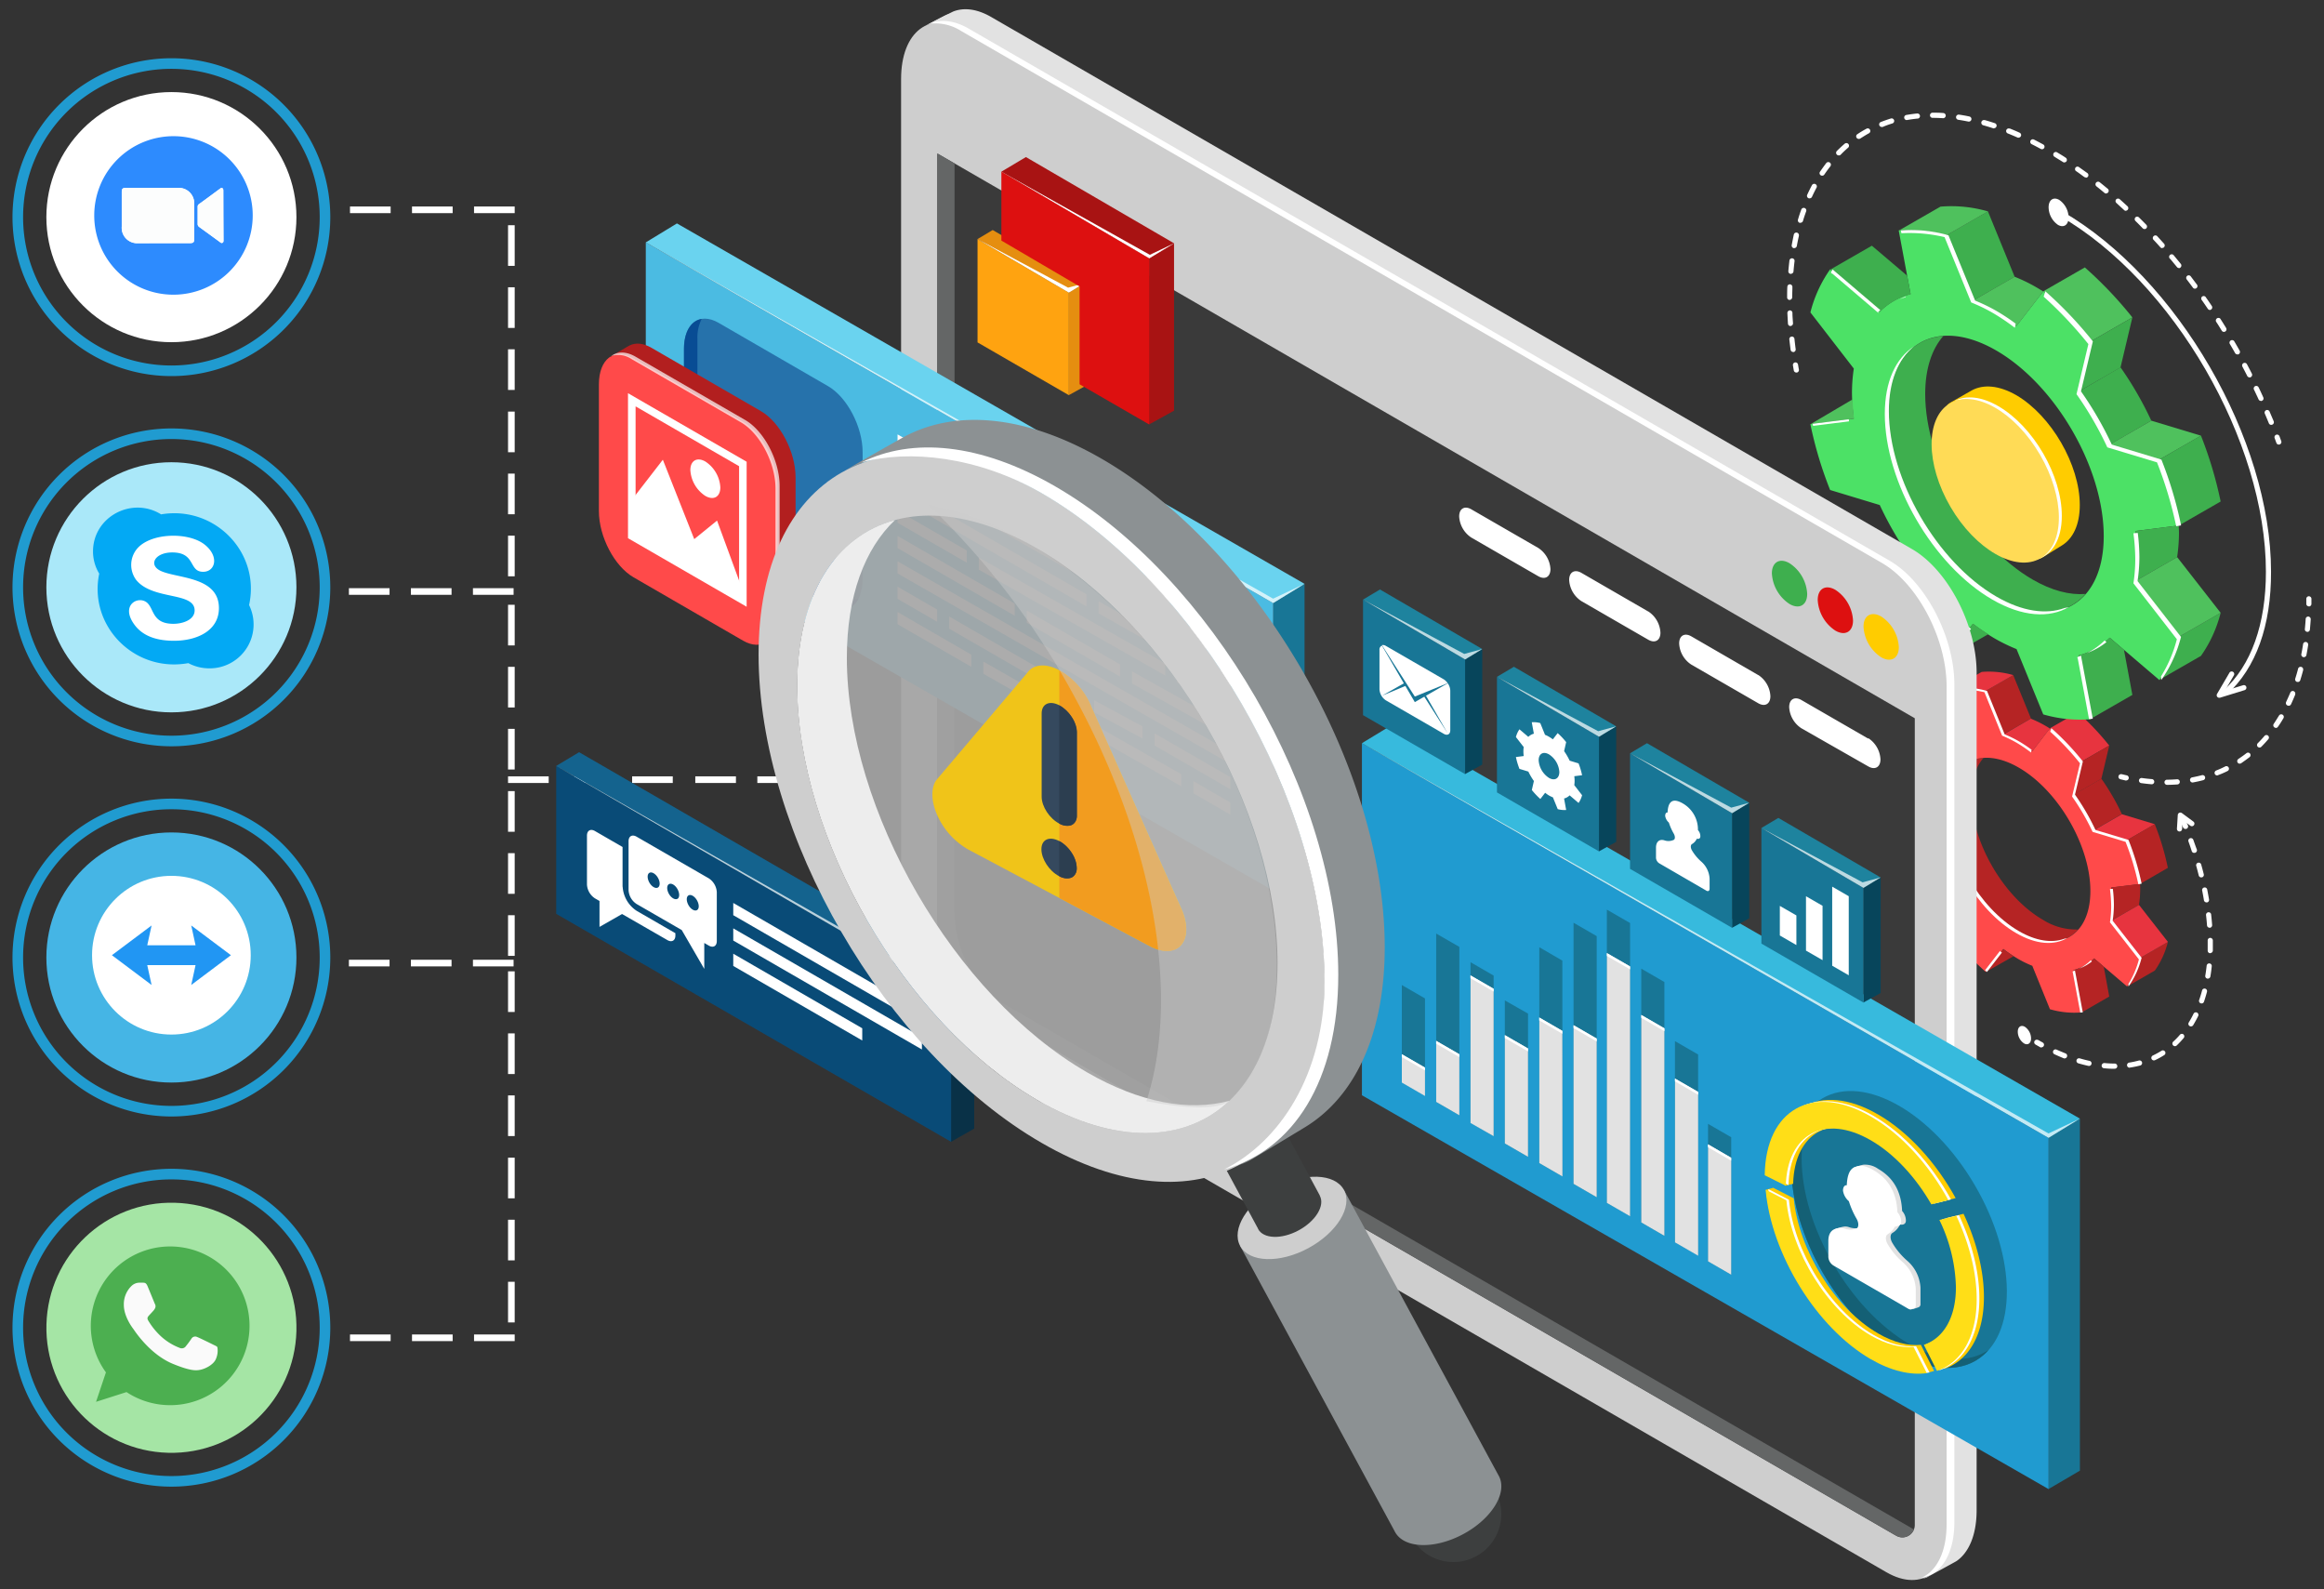 <svg id="a19ff45e-61cc-4e07-bf3d-7d32109bc5bd" data-name="Layer 1" xmlns="http://www.w3.org/2000/svg" viewBox="0 0 658.16 450"><rect x="0" y="0" width="658.16" height="450" fill="#333333" stroke="none"/><defs><style>.f0d67f17-dd28-4d10-be9b-886fd71a4b16{fill:#aae8f9;}.f33813ad-69df-4e7f-8835-c2bb618226fb,.f545190a-f442-4354-b020-9559d7636939{fill:#fff;}.b241711d-47fa-446c-a591-d0ecbb884625{fill:#03a9f4;}.eeff289c-0546-4a81-baf3-66cc82e694d3{fill:#209bd0;}.b5c3a583-5032-41d6-ada6-2df5cb94ef4c{fill:#b52424;}.b8d01aca-3167-4d5e-be82-2f3bb75f1a59{fill:#ff4a4a;}.bc49084b-d66f-4ea9-999e-0cf43bcd018f{fill:#e7343f;}.be21cb14-00fe-4ebc-b2ee-e163e87d3ec3{fill:#72b5e8;}.e2c7bb2d-bd30-45e7-b356-a356a3263828{fill:#d1ebff;}.a817bdd1-40bf-46cd-a574-07b0e3bb6038{fill:#3eaf4e;}.b0523290-a77d-4fe1-ade4-8fa5e4e0709d{fill:#4ce166;}.b43c1f56-6c3f-4d58-821a-ec05e226962c{fill:#4fc15d;}.eae65c18-1d75-4b30-a89b-f1ccdf09b09e{fill:#cecece;}.b41c015d-ca35-453d-a2ed-03075018e327{fill:#e2e2e2;}.b2949abd-29de-478e-b81b-a3c7b8c73d09{fill:#3a3a3a;}.e0eed022-28ad-42d1-bc7e-7aa8d9da26fd{fill:#646666;}.b3f83270-368e-44fa-8629-51ec10c86e26{fill:#fc0;}.b9d2e2ed-b804-4962-ac41-a36fe076e6b1{fill:#dd1010;}.b0ad998b-83ec-4f70-97ee-7b43becf3fa4{fill:#187696;}.bc8e028c-22d8-4529-b0df-c49f1bbe2251{fill:#4bbbe2;}.b96f641c-1f99-4740-87ec-33218b259e55{fill:#6ad3ef;}.f545190a-f442-4354-b020-9559d7636939{opacity:0.7;}.bddd7c61-a827-4d18-82c1-239f08666b25,.ea62806c-f1b8-478f-9f7d-b0e5a84f25b6,.f545190a-f442-4354-b020-9559d7636939{isolation:isolate;}.b43dcab3-fc82-40ad-a0b6-850cb77b590b{fill:#2672ab;}.f13029dc-d66a-4399-b8c8-4ef15a91a94f{fill:#084c94;}.b580b8e7-6201-4691-a0c2-3d49771201a4{fill:#b21f1f;}.f584b187-4bc0-4973-aae2-5e8ea3aa8a23{fill:#ffdb56;}.eeffae2a-fc92-483a-9320-67e1ea03dd69{fill:#37badd;}.ad7f57fa-58a5-4bd4-9a6d-7c9893ce58ed{fill:#146075;}.aa5ae0d7-9815-459c-9ca9-67a1edd6a388{fill:#ffde17;}.b53dbe2b-fe28-4f13-8760-ad4fd6138f7c{fill:#e58e10;}.aefd482f-2f58-4707-b56c-d1b010b9ed55{fill:#ffa310;}.a071a499-0b45-4d25-896b-8b02a74df5e4{fill:#a81313;}.a6bcef1a-97ec-434d-86b3-f59a6385f5fc{fill:#2d8bfe;}.ba649096-a2a1-49f9-ad17-a72f1663c789{fill:#fcfdfd;}.a2748211-1dd6-45a2-83de-cbd5a96aa25e{fill:#07455b;}.b0e5920d-f8d3-4cd5-a399-4b97f6af8735{fill:#1e839e;}.ea62806c-f1b8-478f-9f7d-b0e5a84f25b6{fill:#a5a5a5;opacity:0.92;}.aa9885de-4960-4d78-873f-fa2e46387853{fill:#093147;}.bb9659f1-4935-42bc-a18e-2db4ee8a6544{fill:#094b77;}.a7efa234-c988-44dc-bb51-f6b0fff830b2{fill:#14638e;}.fbe18d68-7d2b-48c8-97b6-124be1fe9299{fill:#3d3f3f;}.adc7c757-ab0e-47de-8c43-6627229d8d9a{fill:#8c9193;}.bb638d5a-5719-41fd-9be7-e93c7238248e{fill:#ededed;}.aab7fc31-81f3-4576-ba5f-4e1a9d4bc6ed{fill:#45b5e5;}.b8c948f6-fb70-4d25-8430-fed95f09e646{fill:#2196f3;}.bcf28d4a-ae39-4b37-b875-9e3fd077e69f{fill:#f0c419;}.b99e5c6f-6117-4f15-b1cb-d578cd8f891e{fill:#f29c1f;}.a680d4cb-5a91-43cb-b244-de7aa275759c{fill:#35495e;}.a98f8128-dfa6-45fb-92fe-54f022596a9c{fill:#2c3e50;}.bddd7c61-a827-4d18-82c1-239f08666b25{fill:#ccc;opacity:0.43;}.a52edec5-6719-499f-8188-aafdde8f091a{fill:#a5e5a5;}.a26620d2-0841-4add-bc79-6f015038068c{fill:#4caf50;}.a16e2ee5-4df6-43c6-b3e3-b6080487c449{fill:#fafafa;}</style></defs><g id="f7f1a94e-d1de-4e05-96e1-a866366d88e2" data-name="f8a0b48f-48b2-49f4-b1a7-a5ec8d3845de"><circle class="f0d67f17-dd28-4d10-be9b-886fd71a4b16" cx="48.54" cy="166.29" r="35.41"/><circle class="f33813ad-69df-4e7f-8835-c2bb618226fb" cx="49.27" cy="166.54" r="17.5"/><path class="b241711d-47fa-446c-a591-d0ecbb884625" d="M70.54,171.32c3.29-14.81-9.68-28.26-24.92-25.68-8.27-5.14-19.28.67-19.28,10.5a12.08,12.08,0,0,0,1.76,6.28c-3.07,14.84,10,28.11,25.23,25.34a12.64,12.64,0,0,0,6,1.48A12.43,12.43,0,0,0,70.54,171.32ZM49.28,181.43c-4.44,0-8.78-1.07-11.35-4.75-3.82-5.41,1.23-8.11,3.7-6.05,2.06,1.76,1.42,6,7.49,6,2.67,0,6-1.14,6-3.79,0-5.34-11.84-2.82-16.55-8.63a7.14,7.14,0,0,1,.07-8.62c3.7-4.76,14.55-5.06,19.23-1.46,4.31,3.34,3.14,7.77-.34,7.77-4.18,0-2-5.48-8.74-5.48-4.89,0-6.82,3.48-3.37,5.18C50,163.84,62,163.13,62,172.18,62,178.55,55.83,181.43,49.28,181.43Z"/><path class="eeff289c-0546-4a81-baf3-66cc82e694d3" d="M48.54,121.31a45,45,0,1,0,45,45h0A45,45,0,0,0,48.54,121.31Zm0,87a42,42,0,1,1,42-42h0A42,42,0,0,1,48.54,208.31Z"/><rect class="f33813ad-69df-4e7f-8835-c2bb618226fb" x="99.12" y="58.47" width="11.51" height="1.88"/><rect class="f33813ad-69df-4e7f-8835-c2bb618226fb" x="116.68" y="58.47" width="11.51" height="1.88"/><rect class="f33813ad-69df-4e7f-8835-c2bb618226fb" x="134.25" y="58.47" width="11.51" height="1.88"/><rect class="f33813ad-69df-4e7f-8835-c2bb618226fb" x="143.88" y="98.9" width="1.88" height="11.51"/><rect class="f33813ad-69df-4e7f-8835-c2bb618226fb" x="143.88" y="81.34" width="1.88" height="11.51"/><rect class="f33813ad-69df-4e7f-8835-c2bb618226fb" x="143.88" y="63.77" width="1.88" height="11.51"/><rect class="f33813ad-69df-4e7f-8835-c2bb618226fb" x="143.88" y="134.1" width="1.88" height="11.51"/><rect class="f33813ad-69df-4e7f-8835-c2bb618226fb" x="143.88" y="116.54" width="1.88" height="11.51"/><rect class="f33813ad-69df-4e7f-8835-c2bb618226fb" x="143.88" y="151.67" width="1.88" height="11.51"/><rect class="f33813ad-69df-4e7f-8835-c2bb618226fb" x="99.12" y="377.85" width="11.51" height="1.88"/><rect class="f33813ad-69df-4e7f-8835-c2bb618226fb" x="116.68" y="377.85" width="11.51" height="1.88"/><rect class="f33813ad-69df-4e7f-8835-c2bb618226fb" x="134.25" y="377.85" width="11.51" height="1.88"/><rect class="f33813ad-69df-4e7f-8835-c2bb618226fb" x="143.88" y="327.79" width="1.88" height="11.51"/><rect class="f33813ad-69df-4e7f-8835-c2bb618226fb" x="143.88" y="345.36" width="1.88" height="11.51"/><rect class="f33813ad-69df-4e7f-8835-c2bb618226fb" x="143.88" y="362.93" width="1.88" height="11.51"/><rect class="f33813ad-69df-4e7f-8835-c2bb618226fb" x="143.88" y="292.6" width="1.88" height="11.51"/><rect class="f33813ad-69df-4e7f-8835-c2bb618226fb" x="143.88" y="310.16" width="1.88" height="11.51"/><rect class="f33813ad-69df-4e7f-8835-c2bb618226fb" x="143.88" y="275.03" width="1.88" height="11.51"/><rect class="f33813ad-69df-4e7f-8835-c2bb618226fb" x="98.81" y="166.54" width="11.51" height="1.88"/><rect class="f33813ad-69df-4e7f-8835-c2bb618226fb" x="116.37" y="166.54" width="11.51" height="1.88"/><rect class="f33813ad-69df-4e7f-8835-c2bb618226fb" x="133.94" y="166.54" width="11.51" height="1.88"/><rect class="f33813ad-69df-4e7f-8835-c2bb618226fb" x="98.81" y="271.75" width="11.51" height="1.88"/><rect class="f33813ad-69df-4e7f-8835-c2bb618226fb" x="116.37" y="271.75" width="11.51" height="1.88"/><rect class="f33813ad-69df-4e7f-8835-c2bb618226fb" x="133.94" y="271.75" width="11.51" height="1.88"/><rect class="f33813ad-69df-4e7f-8835-c2bb618226fb" x="143.88" y="219.82" width="11.51" height="1.88"/><rect class="f33813ad-69df-4e7f-8835-c2bb618226fb" x="161.45" y="219.82" width="11.51" height="1.88"/><rect class="f33813ad-69df-4e7f-8835-c2bb618226fb" x="179.02" y="219.82" width="11.51" height="1.88"/><rect class="f33813ad-69df-4e7f-8835-c2bb618226fb" x="196.91" y="219.82" width="11.51" height="1.88"/><rect class="f33813ad-69df-4e7f-8835-c2bb618226fb" x="214.48" y="219.82" width="11.51" height="1.88"/><rect class="f33813ad-69df-4e7f-8835-c2bb618226fb" x="232.05" y="219.82" width="11.51" height="1.88"/><rect class="f33813ad-69df-4e7f-8835-c2bb618226fb" x="143.88" y="206.37" width="1.88" height="11.51"/><rect class="f33813ad-69df-4e7f-8835-c2bb618226fb" x="143.88" y="188.81" width="1.88" height="11.51"/><rect class="f33813ad-69df-4e7f-8835-c2bb618226fb" x="143.88" y="171.24" width="1.88" height="11.51"/><rect class="f33813ad-69df-4e7f-8835-c2bb618226fb" x="143.88" y="241.57" width="1.88" height="11.51"/><rect class="f33813ad-69df-4e7f-8835-c2bb618226fb" x="143.88" y="224" width="1.88" height="11.51"/><rect class="f33813ad-69df-4e7f-8835-c2bb618226fb" x="143.88" y="259.14" width="1.88" height="11.51"/><path class="b5c3a583-5032-41d6-ada6-2df5cb94ef4c" d="M578.58,260.45c-11.19-6.44-20.26-22.11-20.26-34.94,0-4.76,1.26-8.45,3.4-10.89-6.13.44-10.29,5.58-10.29,14.26,0,12.84,9.07,28.48,20.26,34.94,7,4.06,13.2,3.52,16.83-.64A17.6,17.6,0,0,1,578.58,260.45Z"/><path class="b8d01aca-3167-4d5e-be82-2f3bb75f1a59" d="M598.27,256.22a40.4,40.4,0,0,0-.35-4.92l8.2-1a73.38,73.38,0,0,0-3.71-12.4l-9.33-2.82a65.32,65.32,0,0,0-5.81-10l2.24-9.42a75.13,75.13,0,0,0-9-9.41l-5,6.5a40.35,40.35,0,0,0-4.1-2.77,31.56,31.56,0,0,0-4.1-2l-5-12.29a24.72,24.72,0,0,0-8.93-.9l2.24,12a12.75,12.75,0,0,0-5.81,3.32l-9.33-7.95a24.1,24.1,0,0,0-3.71,8.11L545,220.71a31.15,31.15,0,0,0-.34,4.52,40.07,40.07,0,0,0,.34,4.9l-8.19,1a73.66,73.66,0,0,0,3.71,12.4l9.33,2.82a64.51,64.51,0,0,0,5.81,10l-2.24,9.41a74.38,74.38,0,0,0,8.93,9.42l5-6.49a42.07,42.07,0,0,0,4.1,2.77,30.25,30.25,0,0,0,4.1,2l5,12.3a24.77,24.77,0,0,0,8.94.9l-2.24-12a12.81,12.81,0,0,0,5.81-3.3l9.33,7.95a24.49,24.49,0,0,0,3.71-8.11l-8.2-10.5A30.79,30.79,0,0,0,598.27,256.22Zm-26.58,7.61c-11.19-6.44-20.26-22.11-20.26-34.94s9.07-18,20.26-11.56S592,239.44,592,252.27s-9.05,18-20.26,11.55Z"/><polygon class="b5c3a583-5032-41d6-ada6-2df5cb94ef4c" points="575.17 203.44 570.15 191.15 562.3 195.66 567.33 207.95 575.17 203.44"/><path class="bc49084b-d66f-4ea9-999e-0cf43bcd018f" d="M567.33,208a31.56,31.56,0,0,1,4.1,2,39.13,39.13,0,0,1,4.09,2.77l5-6.5h0s-.84-.54-1.28-.78a31.56,31.56,0,0,0-4.1-2Z"/><path class="bc49084b-d66f-4ea9-999e-0cf43bcd018f" d="M570.15,191.15a24.77,24.77,0,0,0-8.94-.9l-7.84,4.51a24.72,24.72,0,0,1,8.93.9Z"/><path class="bc49084b-d66f-4ea9-999e-0cf43bcd018f" d="M597.34,211.11a74.38,74.38,0,0,0-8.93-9.42l-7.85,4.51a74.34,74.34,0,0,1,8.94,9.41Z"/><polygon class="b5c3a583-5032-41d6-ada6-2df5cb94ef4c" points="589.5 215.61 587.26 225.03 595.11 220.52 597.34 211.1 589.5 215.61"/><path class="b5c3a583-5032-41d6-ada6-2df5cb94ef4c" d="M587.26,225a65.32,65.32,0,0,1,5.81,10l7.84-4.51a64.36,64.36,0,0,0-5.8-10Z"/><polygon class="bc49084b-d66f-4ea9-999e-0cf43bcd018f" points="593.07 235.05 602.4 237.87 610.25 233.36 600.91 230.54 593.07 235.05"/><path class="b5c3a583-5032-41d6-ada6-2df5cb94ef4c" d="M602.4,237.87a74.31,74.31,0,0,1,3.71,12.4l7.83-4.54a73.28,73.28,0,0,0-3.71-12.39Z"/><path class="be21cb14-00fe-4ebc-b2ee-e163e87d3ec3" d="M555.6,206.75l-.65-3.51-6.64-5.66-7.84,4.51,9.32,7.95A12.94,12.94,0,0,1,555.6,206.75Z"/><path class="b5c3a583-5032-41d6-ada6-2df5cb94ef4c" d="M606.11,271.22a24.49,24.49,0,0,1-3.71,8.11l7.85-4.51a24.27,24.27,0,0,0,3.7-8.11Z"/><path class="b5c3a583-5032-41d6-ada6-2df5cb94ef4c" d="M605.77,256.22a31,31,0,0,0,.34-4.51c0-.48,0-1-.05-1.44l-8.14,1a40.4,40.4,0,0,1,.35,4.92,30.89,30.89,0,0,1-.35,4.5Z"/><polygon class="bc49084b-d66f-4ea9-999e-0cf43bcd018f" points="597.92 260.72 606.11 271.21 613.96 266.7 605.77 256.22 597.92 260.72"/><path class="b5c3a583-5032-41d6-ada6-2df5cb94ef4c" d="M593.07,271.38a12.81,12.81,0,0,1-5.81,3.3l2.24,12,7.84-4.51-1.56-8.5Z"/><path class="e2c7bb2d-bd30-45e7-b356-a356a3263828" d="M544.65,226.54l-7.9,4.63,8.2-1C544.79,228.93,544.7,227.73,544.65,226.54Z"/><path class="b5c3a583-5032-41d6-ada6-2df5cb94ef4c" d="M567.33,268.75l-5,6.49,7.91-4.5C569.24,270.12,568.26,269.46,567.33,268.75Z"/><path class="f33813ad-69df-4e7f-8835-c2bb618226fb" d="M554.65,207.3v-.13c-.38.15-.73.32-1.09.5A9.3,9.3,0,0,1,554.65,207.3Z"/><path class="f33813ad-69df-4e7f-8835-c2bb618226fb" d="M544,230.28l-6.8.86a1.83,1.83,0,0,0,.09.39l6.75-.85C544,230.54,544,230.41,544,230.28Z"/><path class="f33813ad-69df-4e7f-8835-c2bb618226fb" d="M589.06,216.13l-2.24,9.41a65.8,65.8,0,0,1,5.81,10l9.33,2.82a74,74,0,0,1,3.62,12l.93-.15a74.63,74.63,0,0,0-3.72-12.4L593.44,235a65.39,65.39,0,0,0-5.8-10l2.23-9.41a75.1,75.1,0,0,0-8.94-9.42l-.3,1A74.92,74.92,0,0,1,589.06,216.13Z"/><path class="f33813ad-69df-4e7f-8835-c2bb618226fb" d="M571.78,263.66c-11.19-6.44-20.26-22.1-20.26-34.94,0-5.66,1.75-9.82,4.72-12.15-3.4,2.19-5.49,6.56-5.49,12.7,0,12.84,9.07,28.49,20.25,34.94,5.65,3.27,10.76,3.55,14.43,1.4-.27.08-.58.13-.84.2C581.09,267.07,576.63,266.47,571.78,263.66Z"/><path class="f33813ad-69df-4e7f-8835-c2bb618226fb" d="M588.76,274.28a12.78,12.78,0,0,0,3.69-2.07l-.34-.3A12.82,12.82,0,0,1,588.76,274.28Z"/><path class="f33813ad-69df-4e7f-8835-c2bb618226fb" d="M549.53,210.28c-.34,0,0-.27.34-.55l-9-7.66c-.25.36-.49.74-.06.79Z"/><path class="f33813ad-69df-4e7f-8835-c2bb618226fb" d="M587,275.23l2.14,11.48c-.25,0,.24,0,.71-.06l-2.22-11.88C587.23,274.94,586.78,275.11,587,275.23Z"/><path class="f33813ad-69df-4e7f-8835-c2bb618226fb" d="M598.66,256.17a37.64,37.64,0,0,0-.3-4.5l-.82.06a40.38,40.38,0,0,1,.35,4.91,30.92,30.92,0,0,1-.35,4.51l8.2,10.5a24.73,24.73,0,0,1-3,7l.06.65a24.49,24.49,0,0,0,3.71-8.11l-8.2-10.49A31,31,0,0,0,598.66,256.17Z"/><path class="f33813ad-69df-4e7f-8835-c2bb618226fb" d="M562,196l5,12.3a32.85,32.85,0,0,1,4.1,2,40.22,40.22,0,0,1,4.09,2.77l.16-.78a37.8,37.8,0,0,0-3.52-2.35,31.55,31.55,0,0,0-4.1-2l-5-12.3a25,25,0,0,0-8.94-.9l.09.52A29.38,29.38,0,0,1,562,196Z"/><path class="f33813ad-69df-4e7f-8835-c2bb618226fb" d="M566.37,269.29l-4.2,5.43.53.49,4.25-5.5C566.76,269.56,566.57,269.43,566.37,269.29Z"/><path class="a817bdd1-40bf-46cd-a574-07b0e3bb6038" d="M575.66,164.11c-16.82-9.72-30.44-33.25-30.44-52.56,0-7.17,1.89-12.71,5.12-16.4-9.23.67-15.48,8.4-15.48,21.45,0,19.32,13.64,42.85,30.45,52.57,10.57,6.1,19.85,5.27,25.31-1C586.21,168.53,581.11,167.27,575.66,164.11Z"/><path class="b0523290-a77d-4fe1-ade4-8fa5e4e0709d" d="M605.28,157.73a58.66,58.66,0,0,0-.52-7.38l12.3-1.56a111.13,111.13,0,0,0-5.58-18.65l-14.06-4.25a99.59,99.59,0,0,0-8.66-15.06l3.36-14.17A112.71,112.71,0,0,0,578.65,82.5l-7.56,9.77a61.11,61.11,0,0,0-6.17-4.16,46.79,46.79,0,0,0-6.18-3l-7.55-18.5a37.16,37.16,0,0,0-13.47-1.35l3.36,18a19.24,19.24,0,0,0-8.73,5l-14.05-12a36.56,36.56,0,0,0-5.59,12.2L525,104.36a46.83,46.83,0,0,0-.52,6.79,59,59,0,0,0,.52,7.39l-12.3,1.56a110.41,110.41,0,0,0,5.59,18.64L532.35,143a98.18,98.18,0,0,0,8.73,15.06l-3.36,14.17a113.48,113.48,0,0,0,13.47,14.17l7.55-9.78a60.8,60.8,0,0,0,6.18,4.17,50,50,0,0,0,6.17,3l7.56,18.49a37.36,37.36,0,0,0,13.47,1.36l-3.36-18.08a19.32,19.32,0,0,0,8.73-5l14.06,12a36.94,36.94,0,0,0,5.58-12.2l-12.3-15.78A45.39,45.39,0,0,0,605.28,157.73Zm-39.94,11.45c-16.83-9.72-30.45-33.25-30.45-52.57s13.64-27.09,30.45-17.37,30.44,33.25,30.44,52.56S582.14,178.89,565.34,169.18Z"/><polygon class="a817bdd1-40bf-46cd-a574-07b0e3bb6038" points="570.55 78.36 562.99 59.86 551.19 66.64 558.74 85.14 570.55 78.36"/><path class="b43c1f56-6c3f-4d58-821a-ec05e226962c" d="M558.74,85.14a46.79,46.79,0,0,1,6.18,3,61.11,61.11,0,0,1,6.17,4.16l7.56-9.77h0s-1.28-.8-1.93-1.17a46.67,46.67,0,0,0-6.17-3Z"/><path class="b43c1f56-6c3f-4d58-821a-ec05e226962c" d="M563,59.86a37.11,37.11,0,0,0-13.46-1.35l-11.81,6.78a37.16,37.16,0,0,1,13.47,1.35Z"/><path class="b43c1f56-6c3f-4d58-821a-ec05e226962c" d="M603.89,89.88a111.92,111.92,0,0,0-13.46-14.16l-11.8,6.78A112.71,112.71,0,0,1,592.1,96.66Z"/><polygon class="a817bdd1-40bf-46cd-a574-07b0e3bb6038" points="592.09 96.66 588.73 110.83 600.53 104.05 603.89 89.88 592.09 96.66"/><path class="a817bdd1-40bf-46cd-a574-07b0e3bb6038" d="M588.76,110.83a98.18,98.18,0,0,1,8.73,15.06l11.76-6.78A98.8,98.8,0,0,0,600.53,104Z"/><polygon class="b43c1f56-6c3f-4d58-821a-ec05e226962c" points="597.47 125.89 611.5 130.14 623.31 123.36 609.26 119.11 597.47 125.89"/><path class="a817bdd1-40bf-46cd-a574-07b0e3bb6038" d="M611.5,130.14a111.13,111.13,0,0,1,5.58,18.65L628.89,142a112.47,112.47,0,0,0-5.58-18.66Z"/><path class="a817bdd1-40bf-46cd-a574-07b0e3bb6038" d="M541.11,83.33l-1-5.27-10-8.49-11.8,6.78,14,12A19.16,19.16,0,0,1,541.11,83.33Z"/><path class="a817bdd1-40bf-46cd-a574-07b0e3bb6038" d="M617.08,180.3a36.54,36.54,0,0,1-5.58,12.2l11.81-6.78a36.94,36.94,0,0,0,5.58-12.2Z"/><path class="a817bdd1-40bf-46cd-a574-07b0e3bb6038" d="M616.57,157.74a48.28,48.28,0,0,0,.52-6.79c0-.71-.05-1.44-.08-2.16l-12.25,1.56a58.66,58.66,0,0,1,.52,7.38,46.83,46.83,0,0,1-.52,6.79Z"/><polygon class="b43c1f56-6c3f-4d58-821a-ec05e226962c" points="604.76 164.52 617.08 180.3 628.89 173.52 616.57 157.74 604.76 164.52"/><path class="a817bdd1-40bf-46cd-a574-07b0e3bb6038" d="M597.47,180.54a19.35,19.35,0,0,1-8.74,5l3.36,18,11.8-6.78L601.51,184Z"/><path class="b43c1f56-6c3f-4d58-821a-ec05e226962c" d="M524.63,113.1l-11.88,7,12.3-1.56C524.84,116.68,524.7,114.88,524.63,113.1Z"/><path class="a817bdd1-40bf-46cd-a574-07b0e3bb6038" d="M558.74,176.59l-7.55,9.77,11.89-6.79Q560.89,178.19,558.74,176.59Z"/><path class="f33813ad-69df-4e7f-8835-c2bb618226fb" d="M539.67,84.15l0-.18a15.34,15.34,0,0,0-1.64.73C538.55,84.51,539.1,84.3,539.67,84.15Z"/><path class="f33813ad-69df-4e7f-8835-c2bb618226fb" d="M523.57,118.71,513.35,120c0,.2.09.4.13.58l10.16-1.28C523.61,119.12,523.6,118.92,523.57,118.71Z"/><path class="f33813ad-69df-4e7f-8835-c2bb618226fb" d="M591.43,97.43l-3.36,14.17a97.81,97.81,0,0,1,8.73,15.07l14.06,4.24A111.32,111.32,0,0,1,616.3,149l1.39-.23a111,111,0,0,0-5.58-18.64l-14.05-4.25a98.7,98.7,0,0,0-8.72-15.07l3.36-14.16a112,112,0,0,0-13.46-14.17L578.77,84A113.23,113.23,0,0,1,591.43,97.43Z"/><path class="f33813ad-69df-4e7f-8835-c2bb618226fb" d="M565.41,168.94c-16.83-9.72-30.48-33.24-30.48-52.56,0-8.53,2.69-14.78,7.11-18.28-5.12,3.29-8.26,9.86-8.26,19.11,0,19.32,13.64,42.84,30.45,52.56,8.5,4.91,16.17,5.34,21.7,2.09-.41.13-.84.21-1.26.3C579.44,174.07,572.73,173.17,565.41,168.94Z"/><path class="f33813ad-69df-4e7f-8835-c2bb618226fb" d="M591,184.91a19.14,19.14,0,0,0,5.56-3.11l-.53-.45A19.13,19.13,0,0,1,591,184.91Z"/><path class="f33813ad-69df-4e7f-8835-c2bb618226fb" d="M532,88.63c-.52,0,0-.39.51-.82L519,76.3c-.38.53-.73,1.11-.09,1.17Z"/><path class="f33813ad-69df-4e7f-8835-c2bb618226fb" d="M588.4,186.33l3.21,17.27c-.37,0,.36,0,1.07-.09l-3.34-17.87C588.68,185.9,588,186.15,588.4,186.33Z"/><path class="f33813ad-69df-4e7f-8835-c2bb618226fb" d="M605.88,157.68a59.08,59.08,0,0,0-.46-6.78l-1.23.09a58.79,58.79,0,0,1,.52,7.38,45.36,45.36,0,0,1-.52,6.79L616.49,181a37.52,37.52,0,0,1-4.5,10.54l.09,1a36.84,36.84,0,0,0,5.58-12.2l-12.3-15.81A46.85,46.85,0,0,0,605.88,157.68Z"/><path class="f33813ad-69df-4e7f-8835-c2bb618226fb" d="M550.7,67.14l7.55,18.5a47.34,47.34,0,0,1,6.18,3,59.57,59.57,0,0,1,6.17,4.17l.24-1.17a57.44,57.44,0,0,0-5.31-3.52,48.54,48.54,0,0,0-6.17-3l-7.56-18.5a37.78,37.78,0,0,0-13.46-1.36l.14.78A42.86,42.86,0,0,1,550.7,67.14Z"/><path class="f33813ad-69df-4e7f-8835-c2bb618226fb" d="M557.31,177.4,551,185.6l.79.72,6.4-8.27C557.89,177.81,557.59,177.62,557.31,177.4Z"/><path class="f33813ad-69df-4e7f-8835-c2bb618226fb" d="M580.17,58.5c.1-2,1.44-2.8,3-1.9a6.12,6.12,0,0,1,2.65,5.16c-.09,2-1.43,2.81-3,1.91A6.16,6.16,0,0,1,580.17,58.5Z"/><path class="f33813ad-69df-4e7f-8835-c2bb618226fb" d="M571.44,292c.06-1.3.95-1.86,2-1.27a4.07,4.07,0,0,1,1.76,3.44c-.06,1.3-1,1.87-2,1.26A4.05,4.05,0,0,1,571.44,292Z"/><path class="f33813ad-69df-4e7f-8835-c2bb618226fb" d="M628.49,197.57a.72.72,0,0,1-.72-.72.69.69,0,0,1,.1-.37l3.51-6a.73.73,0,0,1,1.26.74l-2.55,4.38,5.16-1.58a.72.72,0,0,1,.91.48.74.74,0,0,1-.49.91l-6.94,2.14Z"/><path class="f33813ad-69df-4e7f-8835-c2bb618226fb" d="M630.71,196.58l-1-1.08c7.84-7.13,12-18.74,12-33.61,0-37-26.21-82.17-58.42-100.77l.73-1.27c32.61,18.84,59.14,64.61,59.14,102C643.22,177.17,638.88,189.16,630.71,196.58Z"/><path class="f33813ad-69df-4e7f-8835-c2bb618226fb" d="M653.86,171.68h0a.71.71,0,0,1-.71-.73h0v-1.45a.74.74,0,0,1,.79-.67.75.75,0,0,1,.66.67V171a.73.73,0,0,1-.73.72Z"/><path class="f33813ad-69df-4e7f-8835-c2bb618226fb" d="M613.71,222.23a.74.74,0,0,1-.73-.73.73.73,0,0,1,.71-.73h0c1,0,1.91-.05,2.85-.12a.73.73,0,0,1,.11,1.46h0c-1,.07-2,.11-2.93.12Zm-4.33-.17h-.07c-1-.08-1.94-.19-2.93-.33a.74.74,0,0,1-.62-.82h0a.75.75,0,0,1,.83-.62c.95.13,1.9.24,2.84.31a.74.74,0,0,1,.66.79.72.72,0,0,1-.71.67Zm11.53-.5a.73.73,0,0,1-.13-1.44c.93-.18,1.86-.38,2.77-.62a.73.73,0,1,1,.37,1.41c-.94.25-1.91.46-2.88.64Zm7-2a.73.73,0,0,1-.74-.71.74.74,0,0,1,.47-.69,27.36,27.36,0,0,0,2.59-1.17.73.73,0,0,1,.64,1.31,26,26,0,0,1-2.69,1.17.62.62,0,0,1-.27.09Zm6.4-3.32a.73.73,0,0,1-.73-.73.76.76,0,0,1,.33-.61c.79-.53,1.57-1.08,2.31-1.66a.73.73,0,0,1,1,.14.73.73,0,0,1-.14,1h0c-.77.59-1.57,1.17-2.39,1.73a.76.76,0,0,1-.41.1Zm5.6-4.58a.78.78,0,0,1-.52-.21.74.74,0,0,1,0-1c.67-.67,1.32-1.37,1.93-2.09a.73.73,0,0,1,1-.07.72.72,0,0,1,.08,1h0c-.63.74-1.31,1.48-2,2.17a.78.78,0,0,1-.52.21Zm4.6-5.57a.73.73,0,0,1-.71-.74.66.66,0,0,1,.13-.4c.53-.78,1-1.59,1.53-2.4a.73.73,0,0,1,1.25.74c-.49.84-1,1.67-1.58,2.48A.71.71,0,0,1,644.46,206.11Zm3.59-6.28a.72.72,0,0,1-.73-.73.81.81,0,0,1,.06-.31c.39-.85.79-1.72,1.18-2.62a.74.74,0,0,1,.92-.47.75.75,0,0,1,.47.93l0,.09c-.38.92-.76,1.82-1.17,2.69A.74.74,0,0,1,648.05,199.83Zm2.61-6.74a.76.76,0,0,1-.21,0,.73.73,0,0,1-.48-.92c.28-.9.55-1.81.79-2.75a.73.73,0,0,1,.86-.58.72.72,0,0,1,.58.85.45.45,0,0,1,0,.11c-.25.95-.52,1.89-.81,2.81a.73.73,0,0,1-.7.51Zm1.76-7h-.14a.74.74,0,0,1-.59-.86h0c.19-.92.35-1.87.5-2.82a.72.72,0,0,1,.82-.61.73.73,0,0,1,.62.82h0c-.15,1-.32,1.94-.5,2.89a.73.73,0,0,1-.69.58Zm1-7.17h-.07a.71.71,0,0,1-.66-.78h0c.09-.94.17-1.89.23-2.86a.72.72,0,0,1,.74-.69h0a.75.75,0,0,1,.69.78c-.06,1-.15,1.95-.23,2.93a.74.74,0,0,1-.71.64Z"/><path class="f33813ad-69df-4e7f-8835-c2bb618226fb" d="M602.14,221H602l-1.44-.34a.73.73,0,0,1,.24-1.45l.11,0c.47.12.93.23,1.4.33a.73.73,0,0,1-.16,1.44Z"/><path class="f33813ad-69df-4e7f-8835-c2bb618226fb" d="M508.73,105.48a.73.73,0,0,1-.72-.59c-.09-.48-.17-1-.25-1.44a.73.73,0,0,1,1.44-.24c.08.48.16,1,.25,1.43a.74.74,0,0,1-.59.85Z"/><path class="f33813ad-69df-4e7f-8835-c2bb618226fb" d="M643.22,120.3a.73.73,0,0,1-.68-.46c-.37-.9-.75-1.81-1.13-2.71a.73.73,0,1,1,1.32-.63l0,0,1.17,2.74a.74.74,0,0,1-.4,1A.8.8,0,0,1,643.22,120.3Zm-2.93-6.79a.71.71,0,0,1-.66-.43c-.41-.89-.82-1.76-1.25-2.67a.73.73,0,1,1,1.26-.73l.06.1c.43.9.85,1.8,1.25,2.7a.71.71,0,0,1-.36,1,.63.63,0,0,1-.3.07Zm-3.22-6.66a.73.73,0,0,1-.65-.4c-.44-.87-.89-1.75-1.35-2.61a.73.73,0,1,1,1.29-.68c.46.87.92,1.75,1.37,2.63a.74.74,0,0,1-.32,1,.68.68,0,0,1-.34.08Zm-3.48-6.52A.71.71,0,0,1,633,100q-.72-1.29-1.47-2.55a.73.73,0,0,1,1.2-.84l.06.1c.5.85,1,1.71,1.48,2.57a.73.73,0,0,1-.27,1,.78.78,0,0,1-.37.09Zm-125.77-.67a.72.72,0,0,1-.72-.63c-.13-1-.25-2-.36-2.93a.73.73,0,0,1,.65-.8.72.72,0,0,1,.8.64h0c.11,1,.22,2,.35,2.93a.74.74,0,0,1-.62.82Zm122-5.69a.71.71,0,0,1-.62-.35c-.52-.83-1-1.66-1.57-2.49a.74.74,0,0,1,1.17-.89l.06.1c.54.84,1.06,1.67,1.58,2.52a.73.73,0,0,1-.24,1h0a.76.76,0,0,1-.38.11ZM507.08,92.32a.73.73,0,0,1-.73-.68c-.06-1-.11-2-.16-3a.74.74,0,0,1,.71-.76h0a.72.72,0,0,1,.72.7c0,1,.1,2,.16,2.93a.73.73,0,0,1-.65.78Zm118.76-4.55a.75.75,0,0,1-.58-.32c-.55-.82-1.1-1.63-1.67-2.43a.74.74,0,0,1,0-1,.75.75,0,0,1,1,0,.94.94,0,0,1,.12.18c.59.81,1.13,1.62,1.68,2.44a.72.72,0,0,1-.21,1,.68.68,0,0,1-.39.13Zm-119-2.83h0a.73.73,0,0,1-.72-.73h0c0-1,0-2,.06-3a.72.72,0,0,1,.72-.71h0a.75.75,0,0,1,.71.77c0,1-.06,1.93-.06,2.92a.73.73,0,0,1-.71.72Zm114.77-3.2a.7.7,0,0,1-.58-.3c-.59-.79-1.17-1.57-1.76-2.34a.73.73,0,0,1,.15-1,.72.72,0,0,1,1,.14h0c.59.79,1.17,1.57,1.76,2.34a.72.72,0,0,1-.13,1,.69.69,0,0,1-.46.15ZM507.2,77.56h-.07a.74.74,0,0,1-.67-.79c.09-1,.19-2,.31-3a.73.73,0,0,1,.82-.63.72.72,0,0,1,.63.81c-.12,1-.22,1.92-.3,2.93a.74.74,0,0,1-.75.64ZM617.11,75.9a.74.74,0,0,1-.59-.28l-1.86-2.26a.73.73,0,1,1,1-1l.08.09,1.88,2.29a.73.73,0,0,1-.11,1h0a.66.66,0,0,1-.46.19Zm-4.76-5.64a.69.69,0,0,1-.54-.25c-.65-.73-1.3-1.46-2-2.18a.74.74,0,0,1,.14-1,.72.72,0,0,1,.94,0c.67.72,1.32,1.46,2,2.2a.75.75,0,0,1-.06,1,.73.73,0,0,1-.51.17Zm-104.19,0H508a.73.73,0,0,1-.58-.85c.18-1,.38-2,.58-2.93a.73.73,0,1,1,1.45.21.36.36,0,0,1,0,.11c-.22.94-.41,1.9-.59,2.87a.73.73,0,0,1-.73.57Zm99.18-5.41a.69.69,0,0,1-.52-.21c-.69-.71-1.37-1.41-2.07-2.09a.74.74,0,0,1,0-1,.72.72,0,0,1,1,0v0c.7.69,1.4,1.39,2.09,2.1a.73.73,0,0,1,0,1,.69.69,0,0,1-.51.21ZM509.89,63.1h-.21a.74.74,0,0,1-.49-.92c.29-1,.59-1.91.94-2.84a.73.73,0,0,1,1.38.5c-.33.9-.64,1.82-.92,2.77a.74.74,0,0,1-.72.46Zm92.18-3.4a.72.72,0,0,1-.5-.2c-.72-.67-1.45-1.32-2.17-2a.73.73,0,0,1-.14-1,.74.74,0,0,1,1-.14l.08.07c.74.66,1.47,1.33,2.2,2a.72.72,0,0,1,0,1,.75.75,0,0,1-.54.24Zm-89.59-3.52a.81.81,0,0,1-.31-.06.73.73,0,0,1-.35-1c.42-.92.86-1.81,1.33-2.69a.73.73,0,0,1,1-.29.72.72,0,0,1,.29,1c-.45.85-.88,1.71-1.29,2.61a.72.72,0,0,1-.67.4Zm84-1.38a.73.73,0,0,1-.47-.17c-.76-.63-1.51-1.25-2.28-1.86a.74.74,0,1,1,.91-1.17c.78.62,1.55,1.25,2.31,1.88a.74.74,0,0,1,.08,1,.71.71,0,0,1-.56.27Zm-5.81-4.57a.77.77,0,0,1-.44-.14c-.79-.58-1.58-1.17-2.38-1.71a.74.74,0,0,1,0-1,.73.73,0,0,1,.82-.13L591.14,49a.73.73,0,0,1-.43,1.32Zm-74.64-.48a.76.76,0,0,1-.41-.13.71.71,0,0,1-.19-1h0c.58-.84,1.17-1.66,1.76-2.44a.74.74,0,0,1,1.17.91c-.59.75-1.17,1.54-1.71,2.34a.71.71,0,0,1-.63.31ZM584.64,46a.72.72,0,0,1-.4-.12c-.83-.53-1.65-1-2.49-1.55a.73.73,0,0,1,.74-1.24c.85.51,1.69,1,2.53,1.57a.75.75,0,0,1,.22,1,.72.72,0,0,1-.62.31Zm-63.92-2a.73.73,0,0,1-.73-.73.74.74,0,0,1,.2-.51c.71-.71,1.45-1.4,2.21-2.05a.73.73,0,0,1,1,1.1c-.73.63-1.44,1.29-2.12,2A.66.66,0,0,1,520.72,44Zm57.56-1.75a.68.68,0,0,1-.35-.09c-.87-.47-1.74-.93-2.6-1.36a.74.74,0,0,1-.26-1,.72.72,0,0,1,.92-.3c.87.44,1.75.91,2.63,1.39a.72.72,0,0,1,.3,1h0a.71.71,0,0,1-.63.37ZM526.4,39.33a.73.73,0,0,1-.73-.72A.71.71,0,0,1,526,38a28.42,28.42,0,0,1,2.58-1.55.72.72,0,0,1,1,.28h0a.73.73,0,0,1-.28,1c-.85.46-1.68,1-2.47,1.49A.73.73,0,0,1,526.4,39.33ZM571.65,39a.72.72,0,0,1-.29-.06c-.91-.4-1.8-.78-2.7-1.14a.73.73,0,0,1-.49-.91.74.74,0,0,1,.92-.49l.12,0c.9.36,1.82.74,2.74,1.17a.73.73,0,0,1-.3,1.4Zm-6.9-2.66a.62.62,0,0,1-.23,0c-.94-.31-1.87-.59-2.79-.85A.73.73,0,1,1,562,34l.1,0c.94.27,1.89.56,2.85.88a.73.73,0,0,1-.23,1.42Zm-31.83-.39a.73.73,0,0,1-.74-.71.71.71,0,0,1,.47-.69c.92-.36,1.88-.7,2.85-1a.73.73,0,0,1,.42,1.4c-.93.28-1.84.6-2.74,1a.67.67,0,0,1-.24,0Zm24.7-1.52h-.14c-1-.2-1.92-.37-2.87-.51a.74.74,0,0,1-.65-.81.73.73,0,0,1,.8-.65h.06c1,.15,2,.32,2.93.53a.73.73,0,0,1-.14,1.44ZM540,34a.73.73,0,0,1-.12-1.45c1-.17,2-.31,3-.41a.74.74,0,0,1,.85.59.73.73,0,0,1-.59.85H543c-1,.1-1.93.23-2.87.4H540Zm10.3-.53h0c-1-.07-2-.1-2.92-.1a.73.73,0,1,1-.14-1.46h.14c1,0,2,0,3,.1a.73.73,0,0,1,.65.81.76.76,0,0,1-.69.65Z"/><path class="f33813ad-69df-4e7f-8835-c2bb618226fb" d="M645.37,125.89a.73.73,0,0,1-.69-.48l-.5-1.37a.73.73,0,0,1,1.37-.51l.51,1.38a.75.75,0,0,1-.46.94.93.93,0,0,1-.23,0Z"/><path class="f33813ad-69df-4e7f-8835-c2bb618226fb" d="M618.91,234.71a.72.72,0,0,1-.67-.45c-.19-.45-.37-.9-.56-1.34a.74.74,0,1,1,1.35-.59l.58,1.35a.74.74,0,0,1-.4,1h0A.82.82,0,0,1,618.91,234.71Z"/><path class="f33813ad-69df-4e7f-8835-c2bb618226fb" d="M598.78,302.62h0a28.46,28.46,0,0,1-2.93-.15.72.72,0,0,1-.66-.77v0A.76.76,0,0,1,596,301c.95.09,1.9.14,2.83.14a.74.74,0,0,1,.79.67.72.72,0,0,1-.66.79h-.16Zm4.32-.3a.73.73,0,0,1-.11-1.45,25.7,25.7,0,0,0,2.74-.59.74.74,0,0,1,.9.52.73.73,0,0,1-.51.89h0a26.48,26.48,0,0,1-2.92.59Zm-11.48-.51h-.16c-.93-.21-1.89-.45-2.85-.73a.73.73,0,1,1,.41-1.4c.92.27,1.85.51,2.75.7a.73.73,0,0,1-.15,1.44ZM610,300.25a.73.73,0,0,1-.74-.71.75.75,0,0,1,.43-.68,25.27,25.27,0,0,0,2.45-1.34.72.72,0,0,1,.78,1.22,22.12,22.12,0,0,1-2.61,1.44.82.82,0,0,1-.31.07Zm-25.28-.55a.75.75,0,0,1-.26-.05c-.89-.35-1.79-.75-2.7-1.17a.73.73,0,0,1-.25-1,.71.71,0,0,1,.83-.32c.89.39,1.77.76,2.63,1.11a.73.73,0,0,1,.4.95.71.71,0,0,1-.67.46Zm31.23-3.48a.71.71,0,0,1-.53-.24.73.73,0,0,1,0-1,21.75,21.75,0,0,0,1.94-2,.72.72,0,0,1,1-.09h0a.74.74,0,0,1,.08,1,25.9,25.9,0,0,1-2,2.14.74.74,0,0,1-.5.2Zm4.54-5.6a.73.73,0,0,1-.74-.71.74.74,0,0,1,.11-.39c.48-.79.94-1.62,1.35-2.47a.73.73,0,0,1,1.32.63h0c-.44.9-.92,1.76-1.42,2.6a.75.75,0,0,1-.62.34Zm3-6.53a.59.59,0,0,1-.23,0,.73.73,0,0,1-.46-.93c.3-.87.59-1.78.83-2.71a.72.72,0,0,1,.88-.52h0a.73.73,0,0,1,.51.9c-.25.95-.54,1.9-.85,2.81a.73.73,0,0,1-.69.49Zm1.76-7h-.13a.73.73,0,0,1-.58-.84c.16-.92.28-1.85.39-2.82a.72.72,0,1,1,1.44.15h0c-.1,1-.23,2-.39,2.93a.73.73,0,0,1-.75.58Zm.68-7.18h0a.74.74,0,0,1-.71-.76c0-.66,0-1.32,0-2v-.87a.73.73,0,0,1,.72-.73h0a.75.75,0,0,1,.74.72v.88q0,1,0,2a.74.74,0,0,1-.76.71h0Zm-.17-7.23a.73.73,0,0,1-.73-.67q-.1-1.42-.27-2.85a.74.74,0,0,1,.6-.85.72.72,0,0,1,.84.6.19.19,0,0,1,0,.08c.12,1,.2,1.95.28,2.93a.73.73,0,0,1-.67.78Zm-.88-7.17a.75.75,0,0,1-.72-.59c-.15-.94-.32-1.87-.51-2.82a.73.73,0,0,1,1.43-.28c.19,1,.36,1.91.52,2.86a.72.72,0,0,1-.58.84Zm-1.48-7.07a.75.75,0,0,1-.71-.55c-.23-.93-.47-1.85-.73-2.78a.73.73,0,0,1,1.4-.39c.27.93.52,1.87.75,2.81a.73.73,0,0,1-.52.89h0l-.19,0Zm-2-6.94a.72.72,0,0,1-.69-.5c-.3-.91-.59-1.81-.93-2.72a.72.72,0,0,1,.44-.93.73.73,0,0,1,.93.44h0c.33.91.64,1.83,1,2.75a.74.74,0,0,1-.47.92h0a.69.69,0,0,1-.25,0Z"/><path class="f33813ad-69df-4e7f-8835-c2bb618226fb" d="M578.14,296.6a.74.74,0,0,1-.36-.09l-1.28-.73a.73.73,0,1,1,.65-1.31l.08,0,1.26.71a.73.73,0,0,1-.35,1.37Z"/><path class="f33813ad-69df-4e7f-8835-c2bb618226fb" d="M617.18,235.43h0a.73.73,0,0,1-.67-.77l.24-3.9a.72.72,0,0,1,.77-.68.84.84,0,0,1,.4.14l3.28,2.43a.73.73,0,0,1-.87,1.17l-2.2-1.62-.16,2.54A.74.74,0,0,1,617.18,235.43Z"/><path class="f33813ad-69df-4e7f-8835-c2bb618226fb" d="M352.44,106.15c0-4.79-6.77-8.68-15.06-8.7s-15,3.86-15,8.65c0,4.38,5.69,8,13,8.6v2.43c-1.38.21-2.4.93-2.4,1.8l0,8.29c0,1,1.47,1.88,3.27,1.88h2.46c1.8,0,3.25-.84,3.24-1.87l0-8.29c0-.86-1-1.59-2.43-1.81V114.7C346.85,114.14,352.47,110.53,352.44,106.15Z"/><path class="eae65c18-1d75-4b30-a89b-f1ccdf09b09e" d="M534.27,445.19,273.47,294.53c-10.09-5.85-18.28-21.46-18.28-34.92V22.37c0-13.47,8.2-19.66,18.28-13.82L534.27,159.2c10.09,5.86,18.28,21.47,18.28,34.93V431.36C552.55,444.82,544.36,451,534.27,445.19Z"/><path class="b41c015d-ca35-453d-a2ed-03075018e327" d="M541.49,155.47,280.7,4.81c-4-2.31-7.69-2.73-10.7-1.57-.38.15-7.52,3.84-7.88,4h0c3.12-1.51,7.06-1.23,11.37,1.26L534.27,159.2c10.09,5.86,18.28,21.47,18.28,34.93V431.36c0,8.4-3.19,14-8,15.55a2.91,2.91,0,0,0,1.6-.55c.23-.13,7.81-4.23,8-4.39,3.47-2.43,5.63-7.43,5.63-14.34V190.4C559.77,176.94,551.59,161.3,541.49,155.47Z"/><path class="b41c015d-ca35-453d-a2ed-03075018e327" d="M539.45,156.45,278.66,5.79c-4-2.3-7.7-2.73-10.7-1.56-.39.14-5.48,2.85-5.86,3.05h0c3.12-1.51,7.06-1.23,11.37,1.26L534.27,159.2Z"/><path class="f33813ad-69df-4e7f-8835-c2bb618226fb" d="M535.14,158.76,274.35,8.11c-4.14-2.39-7.94-2.73-11-1.41a13.57,13.57,0,0,1,8.82,2.06L533,159.42c10.09,5.83,18.28,21.47,18.28,34.93V431.59c0,7.94-2.86,13.32-7.27,15.23,5.64-.89,9.47-6.69,9.47-15.88V193.7C553.43,180.23,545.24,164.59,535.14,158.76Z"/><path class="b2949abd-29de-478e-b81b-a3c7b8c73d09" d="M265.46,43.46V259.61c0,10.54,5,20.87,13.15,26l258,149,.43.24a3.5,3.5,0,0,0,4.78-1.35,3.42,3.42,0,0,0,.45-1.69V203.37Z"/><path class="e0eed022-28ad-42d1-bc7e-7aa8d9da26fd" d="M541.91,433l-.42-.25-258-149c-8.13-5.16-13.16-15.48-13.16-26V46.27l-4.86-2.81V259.61c0,10.54,5,20.87,13.15,26l258,149,.43.24a3.5,3.5,0,0,0,4.78-1.36,4.12,4.12,0,0,0,.24-.52Z"/><path class="b3f83270-368e-44fa-8629-51ec10c86e26" d="M527.75,177.42a11.1,11.1,0,0,0,5,8.68c2.78,1.6,5,.32,5-2.87a11.09,11.09,0,0,0-5-8.68C530,173,527.75,174.23,527.75,177.42Z"/><path class="b9d2e2ed-b804-4962-ac41-a36fe076e6b1" d="M514.78,169.88a11.09,11.09,0,0,0,5,8.68c2.77,1.6,5,.32,5-2.87a11.09,11.09,0,0,0-5-8.68C517,165.41,514.78,166.68,514.78,169.88Z"/><path class="a817bdd1-40bf-46cd-a574-07b0e3bb6038" d="M501.8,162.34a11.08,11.08,0,0,0,5,8.68c2.78,1.61,5,.32,5-2.87a11.06,11.06,0,0,0-5-8.67C504.05,157.87,501.8,159.15,501.8,162.34Z"/><path class="f33813ad-69df-4e7f-8835-c2bb618226fb" d="M435.62,155.14,416.7,144.22c-1.91-1.11-3.46-.23-3.46,2a7.64,7.64,0,0,0,3.46,6l18.92,10.92c1.92,1.1,3.47.22,3.47-2A7.61,7.61,0,0,0,435.62,155.14Zm31.16,18L447.85,162.2c-1.9-1.1-3.46-.22-3.46,2a7.63,7.63,0,0,0,3.46,6l18.93,10.93c1.91,1.1,3.46.22,3.46-2A7.63,7.63,0,0,0,466.78,173.12Zm31.15,18L479,180.19c-1.91-1.11-3.46-.23-3.46,2a7.57,7.57,0,0,0,3.46,6l18.92,10.92c1.92,1.11,3.46.23,3.46-2A7.61,7.61,0,0,0,497.93,191.11Zm31.16,18-18.93-10.93c-1.91-1.1-3.46-.22-3.46,2a7.61,7.61,0,0,0,3.46,6L529.09,217c1.91,1.11,3.46.22,3.46-2a7.6,7.6,0,0,0-3.46-6Z"/><polygon class="b0ad998b-83ec-4f70-97ee-7b43becf3fa4" points="360.54 170.75 360.54 252.19 369.45 246.97 369.45 165.31 360.54 170.75"/><polygon class="bc8e028c-22d8-4529-b0df-c49f1bbe2251" points="360.57 170.75 360.57 252.19 182.89 150.29 182.89 68.63 360.57 170.75"/><polygon class="b96f641c-1f99-4740-87ec-33218b259e55" points="182.89 68.63 360.57 170.75 369.45 165.31 191.71 63.26 182.89 68.63"/><polygon class="f545190a-f442-4354-b020-9559d7636939" points="182.89 68.63 360.57 170.75 369.45 165.31 360.55 169.51 182.89 68.63"/><polygon class="f33813ad-69df-4e7f-8835-c2bb618226fb" points="334.55 222.65 334.55 219.2 278.48 187.32 278.48 190.77 334.55 222.65"/><polygon class="f33813ad-69df-4e7f-8835-c2bb618226fb" points="254.19 123 254.19 126.46 348.45 180.38 348.45 176.93 254.19 123"/><polygon class="f33813ad-69df-4e7f-8835-c2bb618226fb" points="287.38 170.9 254.19 151.74 254.19 155.2 287.38 174.36 287.38 170.9"/><polygon class="f33813ad-69df-4e7f-8835-c2bb618226fb" points="309.84 198.24 309.84 201.7 323.55 209.11 323.55 205.66 309.84 198.24"/><polygon class="f33813ad-69df-4e7f-8835-c2bb618226fb" points="307.71 168.27 254.19 137.37 254.19 140.82 307.71 171.73 307.71 168.27"/><polygon class="f33813ad-69df-4e7f-8835-c2bb618226fb" points="273.79 155.87 254.19 144.56 254.19 148.02 273.79 159.33 273.79 155.87"/><polygon class="f33813ad-69df-4e7f-8835-c2bb618226fb" points="268.81 178.01 306.44 199.73 306.44 196.28 268.81 174.55 268.81 178.01"/><polygon class="f33813ad-69df-4e7f-8835-c2bb618226fb" points="277.2 157.84 277.2 161.3 330.02 191.3 330.02 187.84 277.2 157.84"/><polygon class="f33813ad-69df-4e7f-8835-c2bb618226fb" points="290.78 172.87 290.78 176.33 317.19 191.58 317.19 188.12 290.78 172.87"/><polygon class="f33813ad-69df-4e7f-8835-c2bb618226fb" points="265.41 172.59 254.19 166.11 254.19 169.57 265.41 176.05 265.41 172.59"/><polygon class="f33813ad-69df-4e7f-8835-c2bb618226fb" points="311.11 173.69 348.45 194.75 348.45 191.29 311.11 170.24 311.11 173.69"/><polygon class="f33813ad-69df-4e7f-8835-c2bb618226fb" points="333.42 193.26 348.45 201.93 348.45 198.48 333.42 189.81 333.42 193.26"/><polygon class="f33813ad-69df-4e7f-8835-c2bb618226fb" points="254.19 133.64 348.45 187.56 348.45 184.11 254.19 130.19 254.19 133.64"/><polygon class="f33813ad-69df-4e7f-8835-c2bb618226fb" points="320.6 193.54 348.45 209.13 348.45 205.66 320.6 190.08 320.6 193.54"/><polygon class="f33813ad-69df-4e7f-8835-c2bb618226fb" points="275.07 185.35 254.19 173.29 254.19 176.75 275.07 188.81 275.07 185.35"/><polygon class="f33813ad-69df-4e7f-8835-c2bb618226fb" points="337.96 224.62 348.45 230.68 348.45 227.22 337.96 221.16 337.96 224.62"/><polygon class="f33813ad-69df-4e7f-8835-c2bb618226fb" points="326.95 211.08 348.45 223.49 348.45 220.03 326.95 207.63 326.95 211.08"/><polygon class="f33813ad-69df-4e7f-8835-c2bb618226fb" points="254.19 162.38 348.45 216.31 348.45 212.85 254.19 158.93 254.19 162.38"/><path class="b43dcab3-fc82-40ad-a0b6-850cb77b590b" d="M234.49,109.33l-31-17.93c-5.42-3.13-9.81.19-9.81,7.42v35.87c0,7.22,4.39,15.61,9.81,18.74l31,17.94c5.42,3.12,9.81-.2,9.81-7.42V128.07C244.3,120.85,239.91,112.45,234.49,109.33Z"/><path class="f13029dc-d66a-4399-b8c8-4ef15a91a94f" d="M238.32,168.44l-31-17.93c-5.42-3.13-9.81-11.52-9.81-18.74V95.9a11.68,11.68,0,0,1,1.21-5.6c-3,.5-5,3.6-5,8.52v35.87c0,7.22,4.39,15.61,9.81,18.74l31,17.94c3.71,2.14,6.93,1.26,8.6-1.82A7.3,7.3,0,0,1,238.32,168.44Z"/><path class="b8d01aca-3167-4d5e-be82-2f3bb75f1a59" d="M210.42,119.36l-31-17.93c-5.42-3.13-9.81.19-9.81,7.42v35.87c0,7.22,4.39,15.61,9.81,18.74l31,17.93c5.42,3.12,9.81-.2,9.81-7.42V138.1C220.24,130.88,215.84,122.49,210.42,119.36Z"/><path class="b580b8e7-6201-4691-a0c2-3d49771201a4" d="M215.48,116.4l-31-17.93c-2.34-1.35-4.45-1.49-6.13-.67l-.05,0L173,100.9V101c1.72-1,4-1,6.44.47l31,17.93c5.43,3.13,9.82,11.52,9.82,18.74V174c0,3.52-1.05,6.09-2.74,7.47l3-2c2.51-1.44,4.79-3.68,4.79-8.46V135.13C225.29,127.91,220.9,119.52,215.48,116.4Z"/><path class="f545190a-f442-4354-b020-9559d7636939" d="M211,118.9,180,101c-2.68-1.55-5.12-1.51-6.89-.2a6.72,6.72,0,0,1,5.7.85l31,17.92c5.42,3.13,9.81,11.52,9.81,18.74v35.87c0,3.64-1.11,6.28-2.93,7.61,2.49-.94,4.1-3.87,4.1-8.25V137.64C220.79,130.42,216.39,122,211,118.9Z"/><path class="f33813ad-69df-4e7f-8835-c2bb618226fb" d="M177.85,111.33v41.06l33.6,19.41V130.74Zm31.46,56.74L180,151.15V115.06L209.31,132Z"/><path class="f33813ad-69df-4e7f-8835-c2bb618226fb" d="M204,138c0,2.69-1.89,3.77-4.24,2.42a9.37,9.37,0,0,1-4.25-7.32c0-2.69,1.91-3.77,4.25-2.42A9.35,9.35,0,0,1,204,138Z"/><polygon class="f33813ad-69df-4e7f-8835-c2bb618226fb" points="178.97 141.48 187.72 130.17 196.61 152.65 203.07 147.4 210.2 166.79 210.06 168.75 179.11 152.19 178.97 141.48"/><path class="b3f83270-368e-44fa-8629-51ec10c86e26" d="M589,143c0,5.58-1.93,9.52-5.06,11.44l-5.44,3.37c-3.26,1.82-1.17-2.31-6.12-5.17-10-5.74-18-19.66-18-31.09,0-5.64-5.21-5.69-2-7.57.09-.06,6-3.42,6.06-3.46,3.25-1.76,7.69-1.44,12.59,1.38C580.91,117.68,589,131.6,589,143Z"/><path class="f33813ad-69df-4e7f-8835-c2bb618226fb" d="M565.92,115c-4.77-2.76-9.1-3.13-12.33-1.52,3-.83,6.73-.21,10.77,2.12,10,5.75,18,19.67,18,31.09,0,5.95-2.19,10-5.69,11.79,4.4-1.23,7.24-5.61,7.24-12.39C583.94,134.68,575.88,120.76,565.92,115Z"/><ellipse class="f584b187-4bc0-4973-aae2-5e8ea3aa8a23" cx="565.06" cy="136.14" rx="14.67" ry="25.41" transform="translate(8.53 303.78) rotate(-30.31)"/><polygon class="b0ad998b-83ec-4f70-97ee-7b43becf3fa4" points="580.12 322.17 580.12 421.63 589.03 416.41 589.03 316.73 580.12 322.17"/><polygon class="eeff289c-0546-4a81-baf3-66cc82e694d3" points="580.16 322.17 580.16 421.63 385.7 310.12 385.7 210.43 580.16 322.17"/><polygon class="eeffae2a-fc92-483a-9320-67e1ea03dd69" points="385.7 210.43 580.16 322.17 589.03 316.73 394.52 205.07 385.7 210.43"/><polygon class="f545190a-f442-4354-b020-9559d7636939" points="385.7 210.43 580.16 322.17 589.03 316.73 580.13 320.93 385.7 210.43"/><ellipse class="b0ad998b-83ec-4f70-97ee-7b43becf3fa4" cx="537.83" cy="348.12" rx="24.84" ry="43.02" transform="translate(-102.17 319.02) rotate(-30.31)"/><path class="ad7f57fa-58a5-4bd4-9a6d-7c9893ce58ed" d="M540.74,380.57c-16.85-9.73-30.52-33.29-30.52-52.63,0-7.22,1.91-12.82,5.17-16.51-5,3.34-8.08,9.9-8.08,19.06,0,19.32,13.66,42.9,30.51,52.63,10.57,6.1,19.87,5.32,25.35-.89C557.61,386,549.63,385.68,540.74,380.57Z"/><path class="b0ad998b-83ec-4f70-97ee-7b43becf3fa4" d="M452.19,265.06l-6.56-3.79V335.2l6.56,3.79Zm9.45-3.71-6.57-3.79v83l6.57,3.79Zm9.72,16.71-6.55-3.79v71.86l6.55,3.79Zm-45.19,5.2v40.51l6.57,3.79V287ZM442.46,272l-6.53-3.8v61.12l6.56,3.79Zm38.45,26.58-6.56-3.79v56.93l6.56,3.79ZM490.28,322l-6.56-3.78v38.91l6.56,3.78ZM423,276.23l-6.55-3.79v45.45l6.55,3.79Zm-26,2.68v27.52l6.56,3.79V282.7Zm16.29-10.8-6.56-3.78V312l6.56,3.79Z"/><path class="b41c015d-ca35-453d-a2ed-03075018e327" d="M452.19,294.07l-6.56-3.79V335.2l6.56,3.79Zm9.45-20.42-6.57-3.79v70.73l6.57,3.79Zm9.72,17.52-6.55-3.79v58.75l6.55,3.79Zm-45.19,1.92v30.67l6.57,3.79V296.88Zm16.29-1.2-6.53-3.79v41.22l6.56,3.79ZM423,280l-6.55-3.77v41.74L423,321.7Zm-26,18.53v8l6.56,3.79v-8Zm16.29,0-6.56-3.79V312l6.56,3.79Zm67.63,10.66-6.56-3.78v46.36l6.56,3.79Zm9.37,18.65L483.72,324v33.14l6.56,3.79Z"/><polygon class="f33813ad-69df-4e7f-8835-c2bb618226fb" points="471.37 291.99 464.81 288.2 464.81 287.38 471.37 291.17 471.37 291.99"/><polygon class="f33813ad-69df-4e7f-8835-c2bb618226fb" points="461.64 274.47 455.07 270.68 455.07 269.86 461.64 273.65 461.64 274.47"/><polygon class="f33813ad-69df-4e7f-8835-c2bb618226fb" points="490.26 328.63 483.7 324.84 483.7 324.02 490.26 327.81 490.26 328.63"/><polygon class="f33813ad-69df-4e7f-8835-c2bb618226fb" points="452.19 294.89 445.63 291.1 445.63 290.28 452.19 294.07 452.19 294.89"/><polygon class="f33813ad-69df-4e7f-8835-c2bb618226fb" points="480.91 309.98 474.35 306.19 474.35 305.37 480.91 309.16 480.91 309.98"/><polygon class="f33813ad-69df-4e7f-8835-c2bb618226fb" points="413.28 299.31 406.72 295.52 406.72 294.7 413.28 298.49 413.28 299.31"/><polygon class="f33813ad-69df-4e7f-8835-c2bb618226fb" points="423 280.76 416.44 276.98 416.44 276.16 423 279.95 423 280.76"/><polygon class="f33813ad-69df-4e7f-8835-c2bb618226fb" points="403.55 302.26 403.55 303.08 396.99 299.3 396.99 298.48 403.55 302.26"/><polygon class="f33813ad-69df-4e7f-8835-c2bb618226fb" points="442.46 292.71 435.9 288.92 435.9 288.1 442.46 291.89 442.46 292.71"/><polygon class="f33813ad-69df-4e7f-8835-c2bb618226fb" points="432.74 297.7 426.17 293.91 426.17 293.09 432.74 296.88 432.74 297.7"/><path class="b3f83270-368e-44fa-8629-51ec10c86e26" d="M507.82,335.18c.39-14.64,11-20.43,24.06-12.88,6.71,3.87,12.78,10.54,17.15,18.15l4.81-1.21c-5.48-9.95-13.3-18.7-22-23.7-16.4-9.48-29.77-2-30,16.66l3.84,3.52Z"/><path class="b3f83270-368e-44fa-8629-51ec10c86e26" d="M544,380.79c-3.56.33-7.68-.67-12.08-3.21-12.35-7.12-22.55-23.73-23.93-38.28l-5.85-3c0,.11-2,.51-2,.59,1.7,18.11,16.39,38.5,31.77,47.37,5.58,3.23,9.36,4.92,13.83,4.44.19,0,1.83-.48,2-.51Z"/><path class="b3f83270-368e-44fa-8629-51ec10c86e26" d="M551.28,344.86a45.92,45.92,0,0,1,4.69,19c0,8.74-3.56,14.47-9.1,16.35l3.73,7.37c6.85-2.34,11.25-9.49,11.25-20.33,0-7.56-2.15-15.81-5.77-23.57Z"/><path class="b41c015d-ca35-453d-a2ed-03075018e327" d="M540.16,357a20.54,20.54,0,0,1-4.23-5.06c-.7-1.17-.67-2.43,0-2.83a5.35,5.35,0,0,0,2.15-2.41c.75.21,1.67-.06,1.67-1.08a4.08,4.08,0,0,0-1.07-2.74c-.19-4.43-1.7-9-6.8-11.93a6.39,6.39,0,0,0-4.13-1.17c-.24,0-2.26.58-2.45.68-1.39.68-.11,2.17-.22,4.57-.58-.13-1.07.46-1.07,1.5a4.83,4.83,0,0,0,1.67,3,23.75,23.75,0,0,0,2.15,4.9c.68,1.17.7,2.48,0,2.84a5.59,5.59,0,0,1-4.23.18,3.07,3.07,0,0,0-1.75-.07c-.16,0-2,.51-2.11.59-.94.46.14,1.17.14,2.77v4.57a3,3,0,0,0,1.4,2.41l19.59,13c.34.19,2.26-.49,2.51-.59a.91.91,0,0,0,.5-.94V364.6A10.88,10.88,0,0,0,540.16,357Z"/><path class="f33813ad-69df-4e7f-8835-c2bb618226fb" d="M506.5,335.55c.4-14.64,11-20.43,24.06-12.88,6.71,3.87,12.78,10.54,17.16,18.15l4.8-1.21c-5.48-9.95-13.29-18.7-22-23.7-16.4-9.47-29.76-2-30,16.67Z"/><path class="f33813ad-69df-4e7f-8835-c2bb618226fb" d="M542.64,381.16c-3.56.33-7.68-.67-12.08-3.21-12.35-7.12-22.54-23.72-23.93-38.27l-5.85-3c1.58,18.16,14.34,39.06,29.81,48,5.81,3.35,11.25,4.57,15.85,3.93Z"/><path class="f33813ad-69df-4e7f-8835-c2bb618226fb" d="M550,345.24a45.87,45.87,0,0,1,4.68,19c0,8.73-3.56,14.47-9.09,16.35l3.73,7.37c6.84-2.34,11.24-9.49,11.24-20.33,0-7.56-2.14-15.81-5.77-23.57Z"/><path class="f33813ad-69df-4e7f-8835-c2bb618226fb" d="M538.83,357.36a20.5,20.5,0,0,1-4.22-5.06c-.7-1.17-.68-2.44,0-2.83a5.52,5.52,0,0,0,2.15-2.41c.74.2,1.66-.07,1.66-1.08a4,4,0,0,0-1.07-2.74c-.18-4.44-1.7-9-6.8-11.93s-6.61-.14-6.79,4.1c-.58-.14-1.07.46-1.07,1.5a4.84,4.84,0,0,0,1.66,3,24.34,24.34,0,0,0,2.16,4.9c.68,1.17.7,2.48,0,2.84a5.54,5.54,0,0,1-4.23.18c-2.14-.64-3.73.64-3.73,3.28v4.57a3.1,3.1,0,0,0,1.4,2.42l21.2,12.24c.77.44,1.4.09,1.4-.8V365A10.82,10.82,0,0,0,538.83,357.36Z"/><path class="aa5ae0d7-9815-459c-9ca9-67a1edd6a388" d="M505.74,335.74c.41-14.64,11-20.42,24.06-12.88,6.71,3.87,12.79,10.54,17.16,18.15l4.81-1.21c-5.48-10-13.29-18.7-22-23.7-16.39-9.47-29.76-2-30,16.67Z"/><path class="aa5ae0d7-9815-459c-9ca9-67a1edd6a388" d="M541.91,381.35c-3.55.33-7.67-.67-12.08-3.21-12.34-7.13-22.54-23.73-23.92-38.28l-5.88-3c1.58,18.15,14.34,39.06,29.8,48,5.82,3.35,11.25,4.57,15.85,3.93Z"/><path class="aa5ae0d7-9815-459c-9ca9-67a1edd6a388" d="M549.24,345.43a45.86,45.86,0,0,1,4.68,19c0,8.74-3.55,14.47-9.08,16.35l3.72,7.38c6.85-2.34,11.24-9.5,11.24-20.34,0-7.56-2.14-15.81-5.76-23.56Z"/><path class="f33813ad-69df-4e7f-8835-c2bb618226fb" d="M538.08,357.58a20.54,20.54,0,0,1-4.23-5.06c-.7-1.17-.67-2.44,0-2.84a5.4,5.4,0,0,0,2.16-2.4c.74.2,1.66-.07,1.66-1.09a4,4,0,0,0-1.07-2.73c-.19-4.43-1.7-9-6.8-11.94s-6.61-.14-6.79,4.1c-.59-.13-1.07.47-1.07,1.5a4.87,4.87,0,0,0,1.66,3,23.75,23.75,0,0,0,2.15,4.9c.69,1.17.71,2.47,0,2.84a5.56,5.56,0,0,1-4.22.18c-2.14-.65-3.74.64-3.74,3.28v4.57a3.1,3.1,0,0,0,1.4,2.41l21.21,12.25c.77.44,1.4.08,1.4-.8v-4.57A10.71,10.71,0,0,0,538.08,357.58Z"/><polygon class="b53dbe2b-fe28-4f13-8760-ad4fd6138f7c" points="302.67 82.85 302.67 111.89 307.05 109.48 307.05 80.21 302.67 82.85"/><polygon class="aefd482f-2f58-4707-b56c-d1b010b9ed55" points="302.7 82.85 302.7 111.89 276.84 96.95 276.84 67.69 302.7 82.85"/><polygon class="b53dbe2b-fe28-4f13-8760-ad4fd6138f7c" points="276.84 67.69 302.7 82.85 307.05 80.21 281.13 65.13 276.84 67.69"/><polygon class="f33813ad-69df-4e7f-8835-c2bb618226fb" points="276.84 67.69 302.7 82.85 307.05 80.21 302.48 81.45 276.84 67.69"/><polygon class="a071a499-0b45-4d25-896b-8b02a74df5e4" points="325.4 73.16 325.4 120.19 332.49 116.28 332.49 68.89 325.4 73.16"/><polygon class="a071a499-0b45-4d25-896b-8b02a74df5e4" points="283.59 48.61 325.45 73.16 332.49 68.89 290.54 44.47 283.59 48.61"/><polygon class="f33813ad-69df-4e7f-8835-c2bb618226fb" points="283.59 48.61 325.45 73.16 332.49 68.89 325.64 72.15 283.59 48.61"/><polygon class="b9d2e2ed-b804-4962-ac41-a36fe076e6b1" points="283.59 48.61 283.59 68.12 305.74 81.11 305.74 108.81 325.45 120.19 325.45 73.16 283.59 48.61"/><circle class="f33813ad-69df-4e7f-8835-c2bb618226fb" cx="48.54" cy="61.48" r="35.41"/><path class="eeff289c-0546-4a81-baf3-66cc82e694d3" d="M48.54,16.49a45,45,0,1,0,45,45,45,45,0,0,0-45-45Zm0,87a42,42,0,1,1,42-42v0a42,42,0,0,1-42,42Z"/><path class="a6bcef1a-97ec-434d-86b3-f59a6385f5fc" d="M26.69,61A22.44,22.44,0,1,1,49.12,83.44H49A22.4,22.4,0,0,1,26.69,61Zm19.55,7.85h7.53c1,0,1.22-.24,1.22-1.21V57.8a4.35,4.35,0,0,0-4.09-4.59H35.71c-1,0-1.23.24-1.23,1.22v9.75a4.37,4.37,0,0,0,4.64,4.69Zm17-7.81V54.09c0-.3,0-.63-.29-.8s-.52.08-.74.23L56.4,57.8a.89.89,0,0,0-.41.83v4.8a1,1,0,0,0,.46.87l5.75,4.18c.24.18.48.44.81.29s.3-.58.3-.88Z"/><path class="ba649096-a2a1-49f9-ad17-a72f1663c789" d="M46.24,68.85H39.12a4.36,4.36,0,0,1-4.64-4.69V54.41c0-1,.24-1.21,1.23-1.21H50.43A4.34,4.34,0,0,1,55,57.32a3.53,3.53,0,0,1,0,.46v9.84c0,1-.23,1.21-1.22,1.21Z"/><path class="ba649096-a2a1-49f9-ad17-a72f1663c789" d="M63.28,61v6.85c0,.33.07.71-.3.88s-.59-.11-.81-.29c-1.92-1.39-3.82-2.79-5.75-4.18a1,1,0,0,1-.46-.87v-4.8a.89.89,0,0,1,.41-.83c2-1.41,3.91-2.85,5.85-4.28.22-.15.44-.39.74-.23s.29.5.29.8Z"/><polygon class="a2748211-1dd6-45a2-83de-cbd5a96aa25e" points="414.88 186.72 414.88 219.19 419.78 216.49 419.78 183.77 414.88 186.72"/><polygon class="b0ad998b-83ec-4f70-97ee-7b43becf3fa4" points="414.92 186.72 414.92 219.19 386.01 202.49 386.01 169.77 414.92 186.72"/><polygon class="b0e5920d-f8d3-4cd5-a399-4b97f6af8735" points="386.01 169.77 414.92 186.72 419.78 183.77 390.81 166.91 386.01 169.77"/><polygon class="f545190a-f442-4354-b020-9559d7636939" points="386.01 169.77 414.92 186.72 419.78 183.77 414.67 185.16 386.01 169.77"/><polygon class="a2748211-1dd6-45a2-83de-cbd5a96aa25e" points="452.81 208.6 452.81 241.07 457.71 238.37 457.71 205.65 452.81 208.6"/><polygon class="b0ad998b-83ec-4f70-97ee-7b43becf3fa4" points="452.84 208.6 452.84 241.07 423.94 224.37 423.94 191.65 452.84 208.6"/><polygon class="b0e5920d-f8d3-4cd5-a399-4b97f6af8735" points="423.94 191.65 452.84 208.6 457.71 205.65 428.74 188.79 423.94 191.65"/><polygon class="f545190a-f442-4354-b020-9559d7636939" points="423.94 191.65 452.84 208.6 457.71 205.65 452.6 207.04 423.94 191.65"/><polygon class="a2748211-1dd6-45a2-83de-cbd5a96aa25e" points="490.5 230.25 490.5 262.71 495.39 260.02 495.39 227.29 490.5 230.25"/><polygon class="b0ad998b-83ec-4f70-97ee-7b43becf3fa4" points="490.53 230.25 490.53 262.71 461.63 246.01 461.63 213.29 490.53 230.25"/><polygon class="b0e5920d-f8d3-4cd5-a399-4b97f6af8735" points="461.63 213.29 490.53 230.25 495.39 227.29 466.43 210.43 461.63 213.29"/><polygon class="f545190a-f442-4354-b020-9559d7636939" points="461.63 213.29 490.53 230.25 495.39 227.29 490.29 228.68 461.63 213.29"/><polygon class="a2748211-1dd6-45a2-83de-cbd5a96aa25e" points="527.7 251.4 527.7 283.87 532.6 281.17 532.6 248.44 527.7 251.4"/><polygon class="b0ad998b-83ec-4f70-97ee-7b43becf3fa4" points="527.73 251.4 527.73 283.87 498.83 267.17 498.83 234.44 527.73 251.4"/><polygon class="b0e5920d-f8d3-4cd5-a399-4b97f6af8735" points="498.83 234.44 527.73 251.4 532.6 248.44 503.63 231.59 498.83 234.44"/><polygon class="f545190a-f442-4354-b020-9559d7636939" points="498.83 234.44 527.73 251.4 532.6 248.44 527.49 249.83 498.83 234.44"/><path class="f33813ad-69df-4e7f-8835-c2bb618226fb" d="M481.85,244a12.91,12.91,0,0,1-2.68-3.21c-.44-.73-.43-1.54,0-1.79a3.37,3.37,0,0,0,1.37-1.52c.47.13,1,0,1-.69a2.52,2.52,0,0,0-.68-1.75,8.51,8.51,0,0,0-4.3-7.56c-3.22-1.86-4.19-.08-4.3,2.59-.39-.09-.68.3-.68.95a3.2,3.2,0,0,0,1.05,1.9,15.31,15.31,0,0,0,1.37,3.1c.43.75.44,1.57,0,1.79a3.56,3.56,0,0,1-2.68.12c-1.35-.41-2.34.4-2.34,2.07v2.9a2,2,0,0,0,.88,1.52l13.41,7.78c.49.28.89,0,.89-.51v-2.89A6.91,6.91,0,0,0,481.85,244Z"/><path class="f33813ad-69df-4e7f-8835-c2bb618226fb" d="M504.05,264.88l4.69,2.71V259.2l-4.69-2.7Zm7.41,4.28,4.69,2.7V256.47l-4.69-2.7Zm7.42-18.11v22.39l4.69,2.71V253.76Z"/><path class="f33813ad-69df-4e7f-8835-c2bb618226fb" d="M445.93,221.11a9.8,9.8,0,0,0-.09-1.33l2.21-.28a20.2,20.2,0,0,0-1-3.35l-2.52-.77a17.75,17.75,0,0,0-1.57-2.7l.58-2.55a20,20,0,0,0-2.41-2.55l-1.36,1.76a9.31,9.31,0,0,0-1.11-.74,7.12,7.12,0,0,0-1.11-.54l-1.34-3.32a7,7,0,0,0-2.41-.24l.59,3.24a3.48,3.48,0,0,0-1.57.9l-2.51-2.14a6.8,6.8,0,0,0-1,2.19l2.21,2.84a8.25,8.25,0,0,0-.09,1.22,9.76,9.76,0,0,0,.09,1.32l-2.21.28a20.2,20.2,0,0,0,1,3.35l2.52.77a18.31,18.31,0,0,0,1.57,2.67l-.58,2.55a20.65,20.65,0,0,0,2.41,2.54l1.36-1.76a10.22,10.22,0,0,0,1.09.77,9.4,9.4,0,0,0,1.11.53l1.36,3.33a6.88,6.88,0,0,0,2.39.24l-.59-3.25a3.38,3.38,0,0,0,1.57-.89l2.53,2.15a6.8,6.8,0,0,0,1-2.19l-2.21-2.85A8.08,8.08,0,0,0,445.93,221.11Zm-7.25-.85a6.43,6.43,0,0,1-2.93-5c0-1.85,1.31-2.6,2.93-1.66a6.42,6.42,0,0,1,2.93,5C441.59,220.44,440.29,221.19,438.68,220.26Z"/><path class="f33813ad-69df-4e7f-8835-c2bb618226fb" d="M391.37,182.69l9.31,14.54,9.29-3.8h0a3.66,3.66,0,0,0-1.1-1.08l-16.4-9.47a1.42,1.42,0,0,0-1.1-.21Z"/><path class="f33813ad-69df-4e7f-8835-c2bb618226fb" d="M410,193.47l-9.32,5.33L398,194.23,391.37,197v0l6.2-3.51-6.2-10.68a1.18,1.18,0,0,0-.7,1.23v11.12a4,4,0,0,0,1.83,3.15l16.39,9.47c1,.59,1.83.12,1.83-1V195.53A3.83,3.83,0,0,0,410,193.47Zm0,14.2-6.65-10.41.49-.28L410,207.67Z"/><ellipse class="ea62806c-f1b8-478f-9f7d-b0e5a84f25b6" cx="298.37" cy="230.77" rx="54.49" ry="102.5" transform="translate(-71.15 155.06) rotate(-26.14)"/><polygon class="aa9885de-4960-4d78-873f-fa2e46387853" points="269.32 281.65 269.32 323.3 275.9 319.56 275.9 277.68 269.32 281.65"/><polygon class="bb9659f1-4935-42bc-a18e-2db4ee8a6544" points="269.36 281.65 269.36 323.3 157.52 258.75 157.52 216.87 269.36 281.65"/><polygon class="a7efa234-c988-44dc-bb51-f6b0fff830b2" points="157.52 216.87 269.36 281.65 275.9 277.68 164 212.98 157.52 216.87"/><polygon class="f545190a-f442-4354-b020-9559d7636939" points="157.52 216.87 269.36 281.65 275.9 277.68 269.09 280.42 157.52 216.87"/><path class="f33813ad-69df-4e7f-8835-c2bb618226fb" d="M200.73,248.7l-20.45-11.8c-1.25-.72-2.27-.14-2.27,1.3v13.85a5,5,0,0,0,2.27,3.91l12.79,7.38,6.38,11V267l1.28.74c1.26.72,2.27.15,2.27-1.3V252.63A5,5,0,0,0,200.73,248.7Zm-14.41,2.6c-.67.38-1.76-.24-2.41-1.39s-.66-2.39,0-2.77,1.75.25,2.41,1.39.66,2.39,0,2.77Zm5.53,3.19c-.66.38-1.75-.24-2.4-1.38s-.67-2.39,0-2.77,1.75.24,2.4,1.39.67,2.38,0,2.79Zm5.54,3.2c-.66.38-1.75-.24-2.4-1.39s-.67-2.39,0-2.77,1.75.25,2.4,1.4.67,2.38,0,2.76Zm-21.08-6.63V239.82l-7.81-4.51c-1.25-.73-2.27-.15-2.27,1.3v13.84a5,5,0,0,0,2.27,3.92l1.28.74v7.34l6.39-3.65L189,266.18c1.25.72,2.27.14,2.27-1.3v-.65l-10.93-6.31a8.78,8.78,0,0,1-4-6.86Z"/><polygon class="f33813ad-69df-4e7f-8835-c2bb618226fb" points="207.66 255.67 207.66 259.13 261.09 289.98 261.09 286.52 207.66 255.67"/><polygon class="f33813ad-69df-4e7f-8835-c2bb618226fb" points="244.19 291.15 207.66 270.04 207.66 273.5 244.19 294.61 244.19 291.15"/><polygon class="f33813ad-69df-4e7f-8835-c2bb618226fb" points="207.66 266.31 261.09 297.16 261.09 293.7 207.66 262.86 207.66 266.31"/><path class="fbe18d68-7d2b-48c8-97b6-124be1fe9299" d="M423.55,422.27a13.58,13.58,0,1,1-18.4-5.52h0A13.58,13.58,0,0,1,423.55,422.27Z"/><path class="adc7c757-ab0e-47de-8c43-6627229d8d9a" d="M380.57,336.87l-29.4,15.85L395,433.62h0s0,.08.06.12c2.55,4.73,11.2,5,19.32.64s12.64-11.75,10.09-16.48a.75.75,0,0,0-.07-.12h0Z"/><path class="eae65c18-1d75-4b30-a89b-f1ccdf09b09e" d="M380.61,336.93c2.55,4.73-2,12.11-10.09,16.48s-16.76,4.1-19.32-.64,2-12.1,10.09-16.48S378.06,332.2,380.61,336.93Z"/><path class="fbe18d68-7d2b-48c8-97b6-124be1fe9299" d="M361.33,315.42l-17.49,9.42,12.45,23.07h0l0,.07c1.51,2.82,6.65,3,11.48.39s7.52-7,6-9.81l0-.07h0Z"/><path class="adc7c757-ab0e-47de-8c43-6627229d8d9a" d="M312,129.9c-21.77-12.57-41.51-14-56-6.19-.4.23-21.13,11.79-21.79,12.79,14.7-11.09,36.47-10.92,60.76,3.11,44.28,25.56,80.17,87.47,80.17,138.28,0,25.93-9.37,43.95-24.38,52a18.44,18.44,0,0,0,3.91-1.72c.43-.24,14.57-8.79,15-9.06,13.92-8.52,22.49-26.09,22.49-50.91C392.13,217.38,356.23,155.47,312,129.9Z"/><path class="eae65c18-1d75-4b30-a89b-f1ccdf09b09e" d="M295,139.61c-44.28-25.57-80.17-5.1-80.17,45.71S250.67,298,295,323.61s80.17,5.1,80.17-45.71S339.23,165.17,295,139.61Zm-1.2,171.86c-37.59-21.69-68-74.23-68-117.35s30.45-60.48,68-38.78,68,74.23,68,117.33S331.32,333.16,293.75,311.47Z"/><path class="bb638d5a-5719-41fd-9be7-e93c7238248e" d="M307.83,303.61c-37.58-21.7-68-74.24-68-117.36,0-17.56,5.08-30.89,13.63-39-16.8,4.51-27.7,21.08-27.7,46.87,0,43.12,30.45,95.66,68,117.35,22.25,12.85,42,12,54.41.22C336.87,314.72,322.91,312.32,307.83,303.61Z"/><path class="f33813ad-69df-4e7f-8835-c2bb618226fb" d="M298.8,137.69c-21.23-12.26-40.51-13.91-54.86-6.74,13.37-3.74,33-1.72,51,8.66,44.28,25.56,80.17,87.47,80.17,138.28,0,26.46-12.82,45.43-28.4,53.22C366.3,325.63,379,306.16,379,276,379,225.16,343.07,163.25,298.8,137.69Z"/><circle class="aab7fc31-81f3-4576-ba5f-4e1a9d4bc6ed" cx="48.54" cy="271.11" r="35.41"/><path class="eeff289c-0546-4a81-baf3-66cc82e694d3" d="M48.54,226.13a45,45,0,1,0,45,45,45,45,0,0,0-45-45Zm0,87a42,42,0,1,1,42-42h0a42,42,0,0,1-42,42Z"/><circle class="f33813ad-69df-4e7f-8835-c2bb618226fb" cx="48.54" cy="270.46" r="22.47"/><polygon class="b8c948f6-fb70-4d25-8430-fed95f09e646" points="31.69 270.46 42.93 262.04 41.7 267.66 55.38 267.66 54.16 262.04 65.4 270.46 54.16 278.89 55.38 273.27 41.7 273.27 42.93 278.89 31.69 270.46"/><path class="bcf28d4a-ae39-4b37-b875-9e3fd077e69f" d="M325.71,267.92l-51.47-27.37a21.07,21.07,0,0,1-8.68-9.45c-1.85-4-2-7.84-.44-10.16l25.76-30.38c1.76-2.53,5.27-2.84,9.12-.78a21.18,21.18,0,0,1,9.12,10.48L334.88,258c1.58,4,1.41,7.66-.45,9.68S329.24,269.8,325.71,267.92Z"/><path class="b99e5c6f-6117-4f15-b1cb-d578cd8f891e" d="M325.72,267.93,300,254.24V189.79a20.91,20.91,0,0,1,9.13,10.49L334.82,258c1.59,4,1.42,7.67-.44,9.69S329.25,269.81,325.72,267.93Z"/><path class="a680d4cb-5a91-43cb-b244-de7aa275759c" d="M304.93,245.73c0,2.74-2.22,3.79-5,2.35s-5-4.86-5-7.62,2.22-3.77,5-2.34S304.93,243,304.93,245.73Z"/><path class="a98f8128-dfa6-45fb-92fe-54f022596a9c" d="M304.93,245.73a2.8,2.8,0,0,1-1.45,2.74,4,4,0,0,1-3.51-.41v-9.94a10,10,0,0,1,3.51,3.32A8.14,8.14,0,0,1,304.93,245.73Z"/><path class="a680d4cb-5a91-43cb-b244-de7aa275759c" d="M300,199.7c2.74,1.46,5,4.86,5,7.62v23.54c0,2.74-2.22,3.78-5,2.34s-5-4.85-5-7.61V202C295,199.29,297.24,198.25,300,199.7Z"/><path class="a98f8128-dfa6-45fb-92fe-54f022596a9c" d="M304.93,207.3v23.54a2.81,2.81,0,0,1-1.45,2.74,4.06,4.06,0,0,1-3.51-.41V199.7a10,10,0,0,1,3.51,3.32A8.1,8.1,0,0,1,304.93,207.3Z"/><path class="bddd7c61-a827-4d18-82c1-239f08666b25" d="M339.15,201.48c-20.07-32.38-49.33-53.51-76.24-58.55a219.38,219.38,0,0,1,41.47,54.5C327.5,239.91,334.07,283,324.66,311.8c.68.06,18.51,3.94,23.5-.11C367.3,296.09,367.42,247,339.15,201.48Z"/><circle class="a52edec5-6719-499f-8188-aafdde8f091a" cx="48.54" cy="375.93" r="35.41" transform="translate(-328.53 414.57) rotate(-88.49)"/><path class="eeff289c-0546-4a81-baf3-66cc82e694d3" d="M48.54,330.94a45,45,0,1,0,45,45,45,45,0,0,0-45-45Zm0,87a42,42,0,1,1,42-42h0a42,42,0,0,1-42,42Z"/><path class="a26620d2-0841-4add-bc79-6f015038068c" d="M48.13,352.93h0A22.46,22.46,0,0,0,30,388.58l-2.8,8.34,8.63-2.76a22.47,22.47,0,1,0,12.37-41.23Z"/><path class="a16e2ee5-4df6-43c6-b3e3-b6080487c449" d="M61.2,384.66c-.54,1.54-2.69,2.8-4.41,3.18-1.17.24-2.7.44-7.87-1.69-6.6-2.74-10.85-9.45-11.18-9.89s-2.67-3.55-2.67-6.77A7.19,7.19,0,0,1,37.36,364a3.26,3.26,0,0,1,2.31-.81h.75c.66,0,1,.06,1.42,1.11.55,1.3,1.87,4.53,2,4.86a1.3,1.3,0,0,1,.1,1.21,3.57,3.57,0,0,1-.73,1c-.33.39-.64.68-1,1.09s-.64.74-.26,1.4a20,20,0,0,0,3.65,4.53,16.59,16.59,0,0,0,5.27,3.25,1.44,1.44,0,0,0,1.59-.25,28.48,28.48,0,0,0,1.75-2.34,1.24,1.24,0,0,1,1.61-.49c.59.21,3.82,1.8,4.48,2.13s1.1.48,1.26.76A5.8,5.8,0,0,1,61.2,384.66Z"/></g></svg>